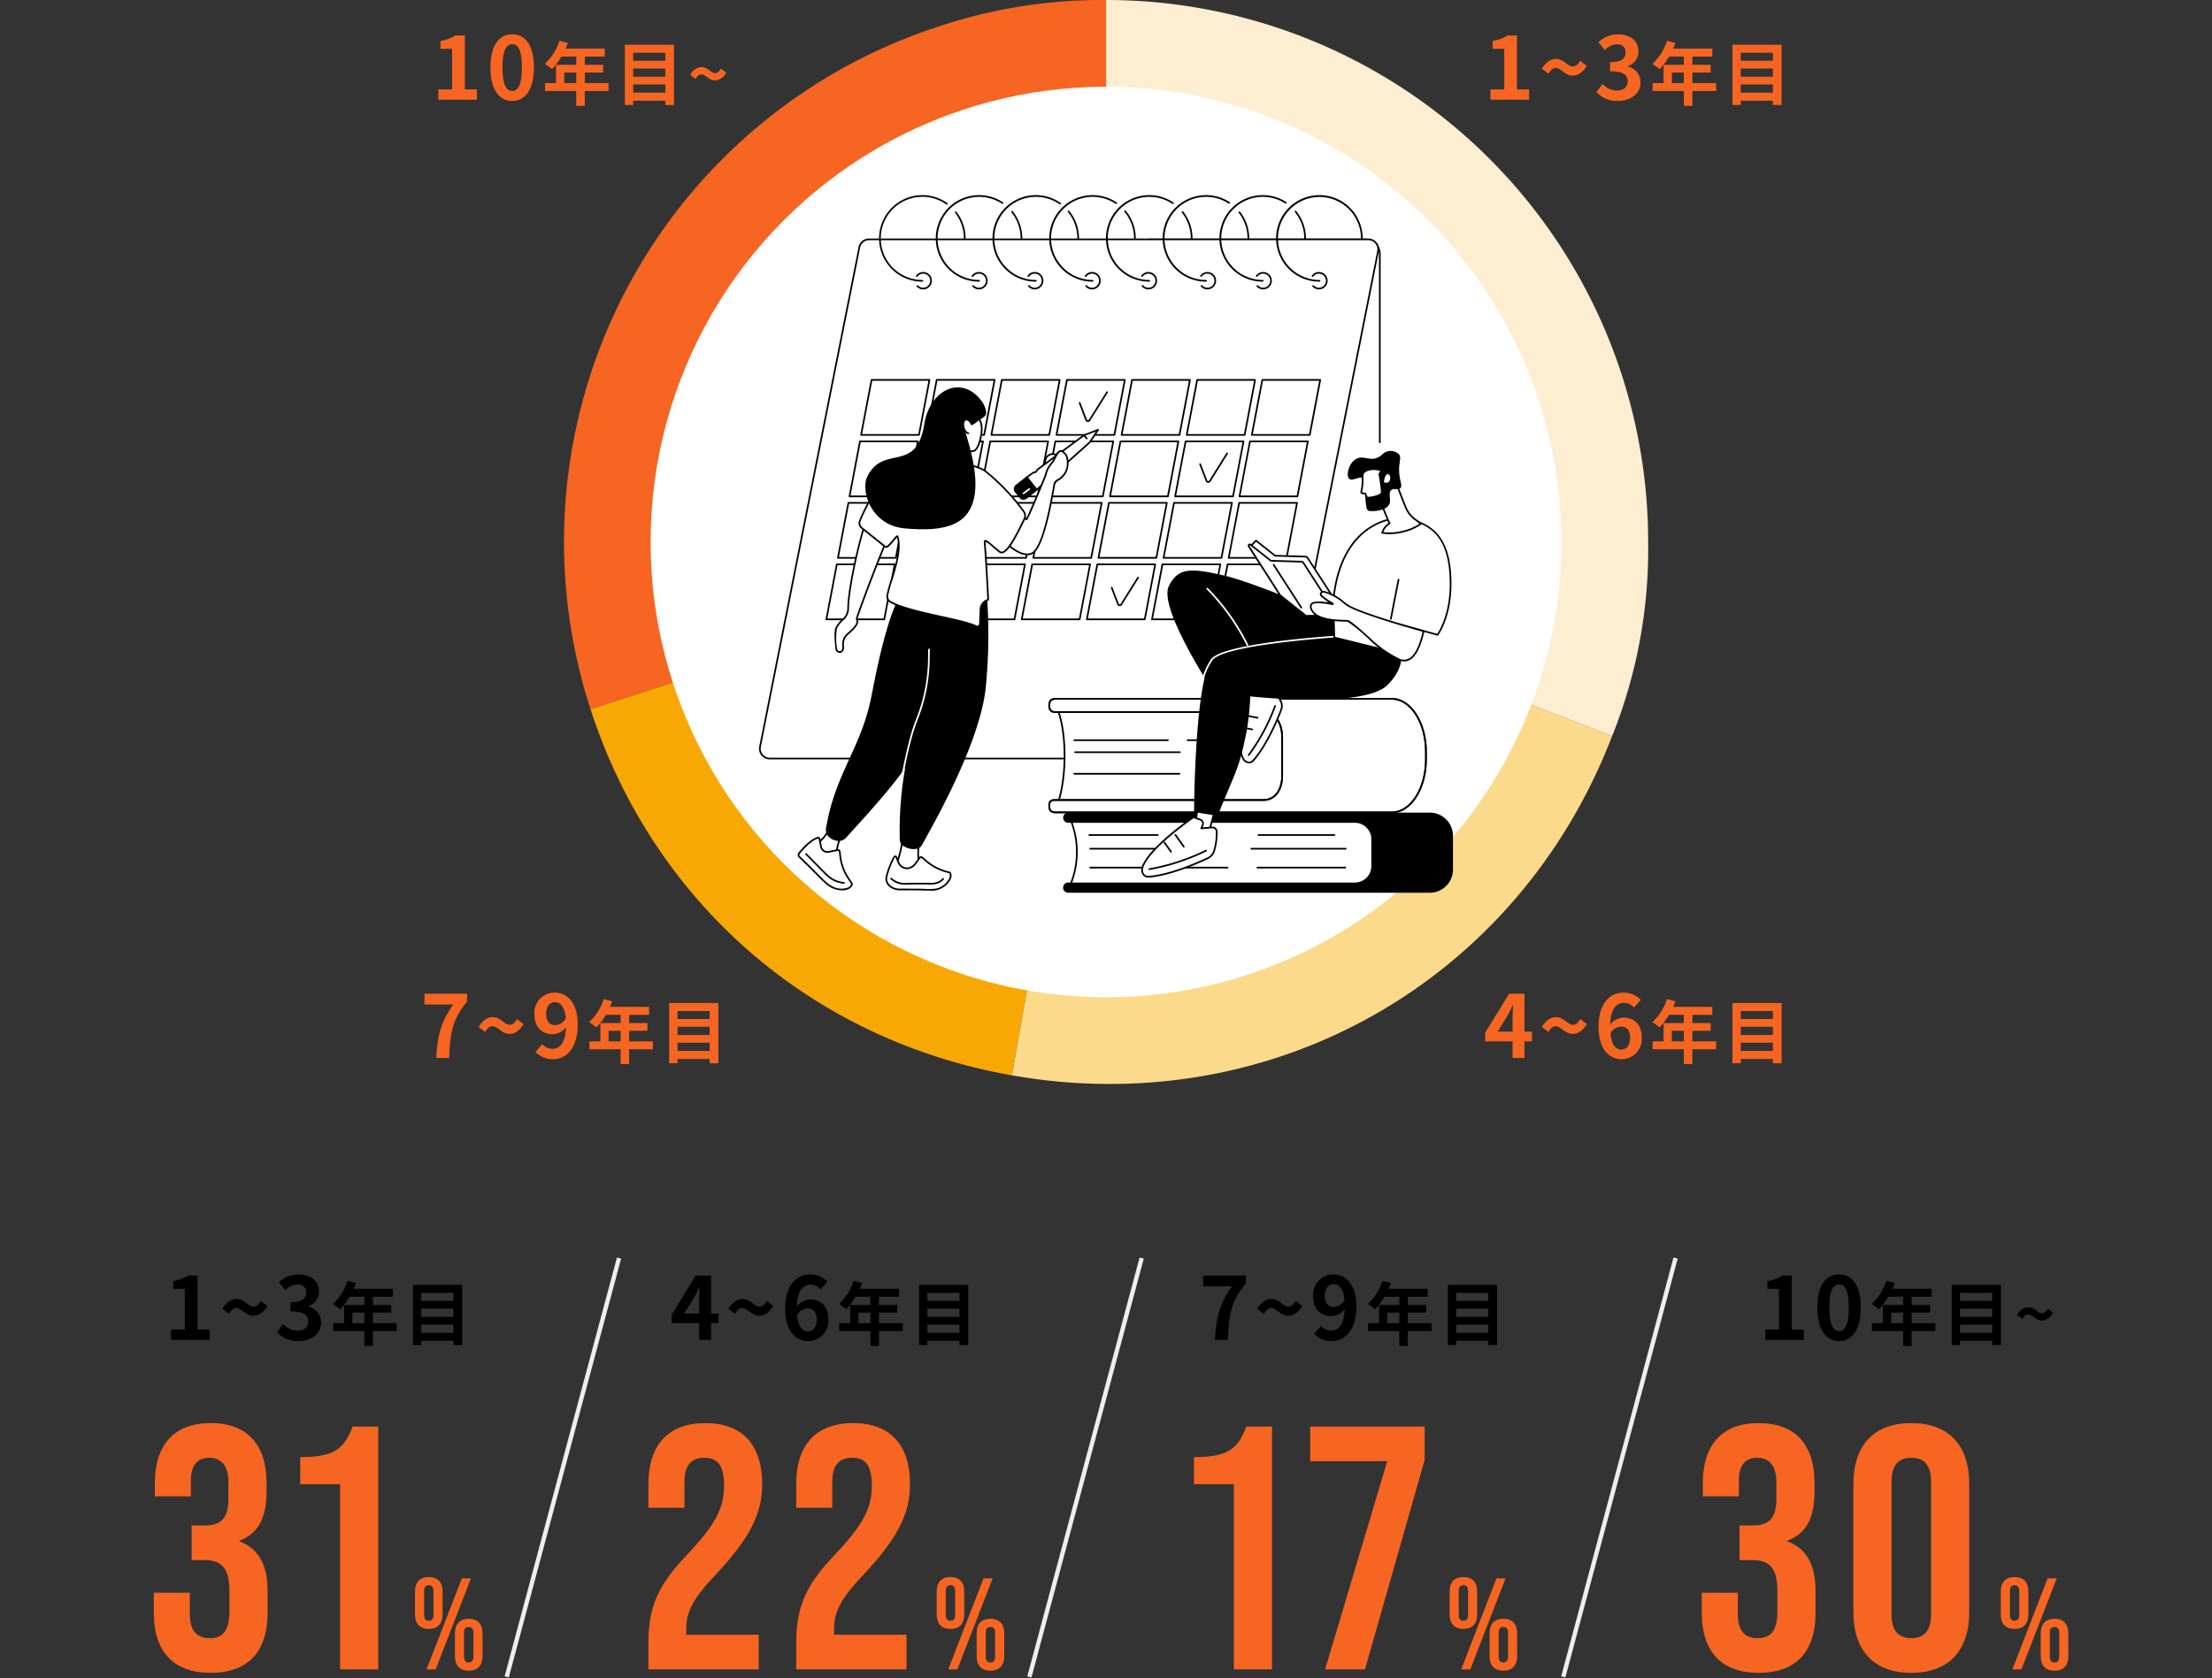 <svg xmlns="http://www.w3.org/2000/svg" xmlns:xlink="http://www.w3.org/1999/xlink" width="510" height="387" viewBox="0 0 510 387">
  <rect x="0" y="0" width="510" height="387" fill="#333333" stroke="none"/>
  <defs>
    <clipPath id="clip-path">
      <rect width="250" height="250" fill="#fdeed2"/>
    </clipPath>
    <clipPath id="clip-path-2">
      <rect width="160" height="160.889" fill="none"/>
    </clipPath>
  </defs>
  <g transform="translate(-705 -6915)">
    <path d="M-33.93,0h8.9V-2.38h-2.78V-14.82h-2.18a9.233,9.233,0,0,1-3.44,1.26v1.82h2.68v9.36h-3.18Zm18.98-5.56c1.08,0,2.22-.62,3.24-2.24l-1.54-1.18c-.48.88-1.02,1.32-1.66,1.32-1.24,0-2.08-1.76-3.92-1.76-1.1,0-2.22.62-3.26,2.26L-20.55-6c.48-.88,1.04-1.32,1.66-1.32C-17.63-7.32-16.79-5.56-14.95-5.56ZM-4.53.28C-1.71.28.67-1.3.67-4.02A3.7,3.7,0,0,0-2.27-7.66v-.1A3.513,3.513,0,0,0,.19-11.14c0-2.52-1.94-3.94-4.8-3.94a6.566,6.566,0,0,0-4.44,1.82l1.5,1.8a4.023,4.023,0,0,1,2.8-1.3,1.745,1.745,0,0,1,1.98,1.84c0,1.32-.88,2.26-3.6,2.26v2.1c3.22,0,4.08.92,4.08,2.36,0,1.34-1.02,2.08-2.52,2.08a4.7,4.7,0,0,1-3.3-1.52L-9.49-1.78A6.291,6.291,0,0,0-4.53.28ZM7.89-3.84V-6.272h2.768V-3.84Zm10.208,0H12.626V-6.272H16.85V-8.048H12.626v-1.9h4.592v-1.84H8.178A10.215,10.215,0,0,0,8.706-13.1L6.77-13.6A12.339,12.339,0,0,1,3.41-8.272,14.725,14.725,0,0,1,5.058-7.04,14.379,14.379,0,0,0,7.234-9.952h3.424v1.9H5.986V-3.84H3.458v1.824h7.2V1.408h1.968V-2.016H18.1Zm5.68,2.208V-3.52h7.408v1.888ZM31.186-7.2v1.888H23.778V-7.2Zm0-3.632v1.84H23.778v-1.84Zm-9.328-1.856v13.9h1.92V.224h7.408v.992H33.2v-13.9Z" transform="translate(778.363 7224)"/>
    <path d="M-32.29-6.08l2.3-3.68c.42-.8.82-1.62,1.18-2.42h.08c-.04.88-.1,2.22-.1,3.08v3.02ZM-28.83,0h2.74V-3.84h1.74V-6.08h-1.74v-8.74h-3.54l-5.52,8.98v2h6.32Zm13.88-5.56c1.08,0,2.22-.62,3.24-2.24l-1.54-1.18c-.48.88-1.02,1.32-1.66,1.32-1.24,0-2.08-1.76-3.92-1.76-1.1,0-2.22.62-3.26,2.26L-20.55-6c.48-.88,1.04-1.32,1.66-1.32C-17.63-7.32-16.79-5.56-14.95-5.56Zm11.1-1.68c1.28,0,2.12.82,2.12,2.56,0,1.82-.92,2.74-2.02,2.74-1.24,0-2.24-1.04-2.52-3.74A2.893,2.893,0,0,1-3.85-7.24ZM-3.69.28A4.652,4.652,0,0,0,.95-4.68c0-3.16-1.76-4.64-4.24-4.64a4.261,4.261,0,0,0-3.04,1.6c.12-3.72,1.52-5,3.22-5A3.213,3.213,0,0,1-.83-11.64L.73-13.4a5.448,5.448,0,0,0-4.02-1.68c-2.98,0-5.72,2.36-5.72,7.88C-9.01-1.98-6.51.28-3.69.28ZM7.89-3.84V-6.272h2.768V-3.84Zm10.208,0H12.626V-6.272H16.85V-8.048H12.626v-1.9h4.592v-1.84H8.178A10.215,10.215,0,0,0,8.706-13.1L6.77-13.6A12.339,12.339,0,0,1,3.41-8.272,14.725,14.725,0,0,1,5.058-7.04,14.379,14.379,0,0,0,7.234-9.952h3.424v1.9H5.986V-3.84H3.458v1.824h7.2V1.408h1.968V-2.016H18.1Zm5.68,2.208V-3.52h7.408v1.888ZM31.186-7.2v1.888H23.778V-7.2Zm0-3.632v1.84H23.778v-1.84Zm-9.328-1.856v13.9h1.92V.224h7.408v.992H33.2v-13.9Z" transform="translate(895.035 7224)"/>
    <path d="M-31.85,0h2.98c.24-5.8.7-8.82,4.14-13.02v-1.8h-9.84v2.48h6.66C-30.73-8.42-31.59-5.14-31.85,0Zm16.9-5.56c1.08,0,2.22-.62,3.24-2.24l-1.54-1.18c-.48.88-1.02,1.32-1.66,1.32-1.24,0-2.08-1.76-3.92-1.76-1.1,0-2.22.62-3.26,2.26L-20.55-6c.48-.88,1.04-1.32,1.66-1.32C-17.63-7.32-16.79-5.56-14.95-5.56Zm8.44-4.58c0-1.82.9-2.72,2-2.72,1.26,0,2.28,1,2.54,3.68a2.907,2.907,0,0,1-2.44,1.6C-5.69-7.58-6.51-8.4-6.51-10.14ZM-4.91.28C-1.97.28.77-2.14.77-7.74c0-5.14-2.52-7.34-5.32-7.34a4.639,4.639,0,0,0-4.66,4.94c0,3.14,1.78,4.66,4.24,4.66a4.157,4.157,0,0,0,3.04-1.6c-.14,3.7-1.5,4.96-3.16,4.96A3.284,3.284,0,0,1-7.41-3.18L-8.97-1.4A5.551,5.551,0,0,0-4.91.28ZM7.89-3.84V-6.272h2.768V-3.84Zm10.208,0H12.626V-6.272H16.85V-8.048H12.626v-1.9h4.592v-1.84H8.178A10.215,10.215,0,0,0,8.706-13.1L6.77-13.6A12.339,12.339,0,0,1,3.41-8.272,14.725,14.725,0,0,1,5.058-7.04,14.379,14.379,0,0,0,7.234-9.952h3.424v1.9H5.986V-3.84H3.458v1.824h7.2V1.408h1.968V-2.016H18.1Zm5.68,2.208V-3.52h7.408v1.888ZM31.186-7.2v1.888H23.778V-7.2Zm0-3.632v1.84H23.778v-1.84Zm-9.328-1.856v13.9h1.92V.224h7.408v.992H33.2v-13.9Z" transform="translate(1016.965 7224)"/>
    <path d="M-32.652,0h8.9V-2.38h-2.78V-14.82h-2.18a9.233,9.233,0,0,1-3.44,1.26v1.82h2.68v9.36h-3.18Zm17.04.28c3.02,0,5-2.64,5-7.74s-1.98-7.62-5-7.62-5.02,2.5-5.02,7.62C-20.632-2.36-18.632.28-15.612.28Zm0-2.3c-1.28,0-2.24-1.28-2.24-5.44,0-4.14.96-5.34,2.24-5.34s2.22,1.2,2.22,5.34C-13.392-3.3-14.332-2.02-15.612-2.02Zm12-1.82V-6.272H-.844V-3.84ZM6.6-3.84H1.124V-6.272H5.348V-8.048H1.124v-1.9H5.716v-1.84h-9.04A10.215,10.215,0,0,0-2.8-13.1l-1.936-.5a12.339,12.339,0,0,1-3.36,5.328A14.725,14.725,0,0,1-6.444-7.04,14.379,14.379,0,0,0-4.268-9.952H-.844v1.9H-5.516V-3.84H-8.044v1.824h7.2V1.408H1.124V-2.016H6.6Zm5.68,2.208V-3.52h7.408v1.888ZM19.684-7.2v1.888H12.276V-7.2Zm0-3.632v1.84H12.276v-1.84Zm-9.328-1.856v13.9h1.92V.224h7.408v.992H21.7v-13.9ZM31.14-4.448A3.16,3.16,0,0,0,33.732-6.24L32.5-7.184c-.384.7-.816,1.056-1.328,1.056-.992,0-1.664-1.408-3.136-1.408a3.17,3.17,0,0,0-2.608,1.808L26.66-4.8c.384-.7.832-1.056,1.328-1.056C29-5.856,29.668-4.448,31.14-4.448Z" transform="translate(1144.637 7224)"/>
    <path d="M1.64,0h8.9V-2.38H7.76V-14.82H5.58a9.233,9.233,0,0,1-3.44,1.26v1.82H4.82v9.36H1.64ZM20.62-5.56c1.08,0,2.22-.62,3.24-2.24L22.32-8.98c-.48.88-1.02,1.32-1.66,1.32-1.24,0-2.08-1.76-3.92-1.76-1.1,0-2.22.62-3.26,2.26L15.02-6c.48-.88,1.04-1.32,1.66-1.32C17.94-7.32,18.78-5.56,20.62-5.56ZM31.04.28c2.82,0,5.2-1.58,5.2-4.3A3.7,3.7,0,0,0,33.3-7.66v-.1a3.513,3.513,0,0,0,2.46-3.38c0-2.52-1.94-3.94-4.8-3.94a6.566,6.566,0,0,0-4.44,1.82l1.5,1.8a4.023,4.023,0,0,1,2.8-1.3,1.745,1.745,0,0,1,1.98,1.84c0,1.32-.88,2.26-3.6,2.26v2.1c3.22,0,4.08.92,4.08,2.36,0,1.34-1.02,2.08-2.52,2.08a4.7,4.7,0,0,1-3.3-1.52L26.08-1.78A6.291,6.291,0,0,0,31.04.28ZM43.46-3.84V-6.272h2.768V-3.84Zm10.208,0H48.2V-6.272H52.42V-8.048H48.2v-1.9h4.592v-1.84h-9.04a10.215,10.215,0,0,0,.528-1.312l-1.936-.5a12.339,12.339,0,0,1-3.36,5.328A14.725,14.725,0,0,1,40.628-7.04,14.379,14.379,0,0,0,42.8-9.952h3.424v1.9H41.556V-3.84H39.028v1.824h7.2V1.408H48.2V-2.016h5.472Zm5.68,2.208V-3.52h7.408v1.888ZM66.756-7.2v1.888H59.348V-7.2Zm0-3.632v1.84H59.348v-1.84Zm-9.328-1.856v13.9h1.92V.224h7.408v.992h2.016v-13.9Z" transform="translate(1047 6938)" fill="#f66521"/>
    <path d="M3.28-6.08l2.3-3.68c.42-.8.82-1.62,1.18-2.42h.08c-.04.88-.1,2.22-.1,3.08v3.02ZM6.74,0H9.48V-3.84h1.74V-6.08H9.48v-8.74H5.94L.42-5.84v2H6.74ZM20.62-5.56c1.08,0,2.22-.62,3.24-2.24L22.32-8.98c-.48.88-1.02,1.32-1.66,1.32-1.24,0-2.08-1.76-3.92-1.76-1.1,0-2.22.62-3.26,2.26L15.02-6c.48-.88,1.04-1.32,1.66-1.32C17.94-7.32,18.78-5.56,20.62-5.56Zm11.1-1.68c1.28,0,2.12.82,2.12,2.56,0,1.82-.92,2.74-2.02,2.74-1.24,0-2.24-1.04-2.52-3.74A2.893,2.893,0,0,1,31.72-7.24ZM31.88.28a4.652,4.652,0,0,0,4.64-4.96c0-3.16-1.76-4.64-4.24-4.64a4.261,4.261,0,0,0-3.04,1.6c.12-3.72,1.52-5,3.22-5a3.213,3.213,0,0,1,2.28,1.08L36.3-13.4a5.448,5.448,0,0,0-4.02-1.68c-2.98,0-5.72,2.36-5.72,7.88C26.56-1.98,29.06.28,31.88.28ZM43.46-3.84V-6.272h2.768V-3.84Zm10.208,0H48.2V-6.272H52.42V-8.048H48.2v-1.9h4.592v-1.84h-9.04a10.215,10.215,0,0,0,.528-1.312l-1.936-.5a12.339,12.339,0,0,1-3.36,5.328A14.725,14.725,0,0,1,40.628-7.04,14.379,14.379,0,0,0,42.8-9.952h3.424v1.9H41.556V-3.84H39.028v1.824h7.2V1.408H48.2V-2.016h5.472Zm5.68,2.208V-3.52h7.408v1.888ZM66.756-7.2v1.888H59.348V-7.2Zm0-3.632v1.84H59.348v-1.84Zm-9.328-1.856v13.9h1.92V.224h7.408v.992h2.016v-13.9Z" transform="translate(1047 7159)" fill="#f66521"/>
    <path d="M-67.42,0h2.98c.24-5.8.7-8.82,4.14-13.02v-1.8h-9.84v2.48h6.66C-66.3-8.42-67.16-5.14-67.42,0Zm16.9-5.56c1.08,0,2.22-.62,3.24-2.24l-1.54-1.18c-.48.88-1.02,1.32-1.66,1.32-1.24,0-2.08-1.76-3.92-1.76-1.1,0-2.22.62-3.26,2.26L-56.12-6c.48-.88,1.04-1.32,1.66-1.32C-53.2-7.32-52.36-5.56-50.52-5.56Zm8.44-4.58c0-1.82.9-2.72,2-2.72,1.26,0,2.28,1,2.54,3.68a2.907,2.907,0,0,1-2.44,1.6C-41.26-7.58-42.08-8.4-42.08-10.14ZM-40.48.28c2.94,0,5.68-2.42,5.68-8.02,0-5.14-2.52-7.34-5.32-7.34a4.639,4.639,0,0,0-4.66,4.94c0,3.14,1.78,4.66,4.24,4.66a4.157,4.157,0,0,0,3.04-1.6c-.14,3.7-1.5,4.96-3.16,4.96a3.284,3.284,0,0,1-2.32-1.06L-44.54-1.4A5.551,5.551,0,0,0-40.48.28Zm12.8-4.12V-6.272h2.768V-3.84Zm10.208,0h-5.472V-6.272h4.224V-8.048h-4.224v-1.9h4.592v-1.84h-9.04a10.215,10.215,0,0,0,.528-1.312l-1.936-.5a12.339,12.339,0,0,1-3.36,5.328A14.725,14.725,0,0,1-30.512-7.04a14.379,14.379,0,0,0,2.176-2.912h3.424v1.9h-4.672V-3.84h-2.528v1.824h7.2V1.408h1.968V-2.016h5.472Zm5.68,2.208V-3.52h7.408v1.888ZM-4.384-7.2v1.888h-7.408V-7.2Zm0-3.632v1.84h-7.408v-1.84Zm-9.328-1.856v13.9h1.92V.224h7.408v.992h2.016v-13.9Z" transform="translate(873 7159)" fill="#f66521"/>
    <path d="M-66.944,0h8.9V-2.38h-2.78V-14.82H-63a9.233,9.233,0,0,1-3.44,1.26v1.82h2.68v9.36h-3.18ZM-49.9.28c3.02,0,5-2.64,5-7.74s-1.98-7.62-5-7.62-5.02,2.5-5.02,7.62C-54.924-2.36-52.924.28-49.9.28Zm0-2.3c-1.28,0-2.24-1.28-2.24-5.44,0-4.14.96-5.34,2.24-5.34s2.22,1.2,2.22,5.34C-47.684-3.3-48.624-2.02-49.9-2.02Zm12-1.82V-6.272h2.768V-3.84Zm10.208,0h-5.472V-6.272h4.224V-8.048h-4.224v-1.9h4.592v-1.84h-9.04a10.215,10.215,0,0,0,.528-1.312l-1.936-.5a12.339,12.339,0,0,1-3.36,5.328A14.726,14.726,0,0,1-40.736-7.04,14.379,14.379,0,0,0-38.56-9.952h3.424v1.9h-4.672V-3.84h-2.528v1.824h7.2V1.408h1.968V-2.016H-27.7Zm5.68,2.208V-3.52h7.408v1.888ZM-14.608-7.2v1.888h-7.408V-7.2Zm0-3.632v1.84h-7.408v-1.84Zm-9.328-1.856v13.9h1.92V.224h7.408v.992h2.016v-13.9Zm20.784,8.24A3.16,3.16,0,0,0-.56-6.24l-1.232-.944c-.384.7-.816,1.056-1.328,1.056-.992,0-1.664-1.408-3.136-1.408A3.17,3.17,0,0,0-8.864-5.728l1.232.928c.384-.7.832-1.056,1.328-1.056C-5.3-5.856-4.624-4.448-3.152-4.448Z" transform="translate(873 6938)" fill="#f66521"/>
    <path d="M-40.375,0h25.44V-8h-16.72V-9.2c0-3.92,1.36-6.88,6.64-12.48,8.16-8.64,10.88-14.4,10.88-21.04,0-8.96-4.48-14.08-13.12-14.08s-13.12,5.12-13.12,14.08v5.44h8.32v-6c0-4,1.76-5.52,4.56-5.52s4.56,1.36,4.56,6.4c0,5.2-1.92,8.96-8.64,16.08-6.56,6.88-8.8,11.92-8.8,20.24ZM-6.3,0h25.44V-8H2.425V-9.2c0-3.92,1.36-6.88,6.64-12.48,8.16-8.64,10.88-14.4,10.88-21.04,0-8.96-4.48-14.08-13.12-14.08S-6.3-51.68-6.3-42.72v5.44h8.32v-6c0-4,1.76-5.52,4.56-5.52s4.56,1.36,4.56,6.4c0,5.2-1.92,8.96-8.64,16.08C-4.055-19.44-6.3-14.4-6.3-6.08Zm35.57-9.33c2.07,0,3.18-1.2,3.18-3.36v-5.25c0-2.16-1.11-3.36-3.18-3.36s-3.18,1.2-3.18,3.36v5.25C26.095-10.53,27.2-9.33,29.275-9.33ZM28.765,0h2.1L39-21H36.9Zm.51-11.22c-.69,0-1.08-.39-1.08-1.32v-5.55c0-.93.39-1.32,1.08-1.32.66,0,1.08.39,1.08,1.32v5.55C30.355-11.61,29.935-11.22,29.275-11.22ZM38.485.3c2.07,0,3.18-1.2,3.18-3.36V-8.31c0-2.16-1.11-3.36-3.18-3.36s-3.18,1.2-3.18,3.36v5.25C35.305-.9,36.415.3,38.485.3Zm0-1.89c-.69,0-1.08-.39-1.08-1.32V-8.46c0-.93.39-1.32,1.08-1.32.66,0,1.08.39,1.08,1.32v5.55C39.565-1.98,39.145-1.59,38.485-1.59Z" transform="translate(894.87 7300)" fill="#f66521"/>
    <path d="M-27.655,0h8.8V-56h-5.92c-2,5.44-4.64,7.04-12.08,7.04v6.24h9.2Zm21.04,0h9.2l13.76-48.32V-56h-26.4v8H7.705Zm31.89-9.33c2.07,0,3.18-1.2,3.18-3.36v-5.25c0-2.16-1.11-3.36-3.18-3.36s-3.18,1.2-3.18,3.36v5.25C22.095-10.53,23.2-9.33,25.275-9.33ZM24.765,0h2.1L35-21H32.9Zm.51-11.22c-.69,0-1.08-.39-1.08-1.32v-5.55c0-.93.39-1.32,1.08-1.32.66,0,1.08.39,1.08,1.32v5.55C26.355-11.61,25.935-11.22,25.275-11.22ZM34.485.3c2.07,0,3.18-1.2,3.18-3.36V-8.31c0-2.16-1.11-3.36-3.18-3.36s-3.18,1.2-3.18,3.36v5.25C31.305-.9,32.415.3,34.485.3Zm0-1.89c-.69,0-1.08-.39-1.08-1.32V-8.46c0-.93.39-1.32,1.08-1.32.66,0,1.08.39,1.08,1.32v5.55C35.565-1.98,35.145-1.59,34.485-1.59Z" transform="translate(1017.13 7300)" fill="#f66521"/>
    <path d="M-24.295.8c8.64,0,13.12-4.88,13.12-13.84V-18c0-5.68-1.76-9.76-6.48-11.52v-.16c4.32-1.6,6.24-5.28,6.24-11.28v-2c0-8.96-4.48-13.84-12.88-13.84s-12.88,4.96-12.88,13.92v2.96h8.32V-43.6c0-3.68,1.68-5.2,4.24-5.2s4.4,1.6,4.4,5.6v4.08c0,4.48-2,5.92-5.28,5.92h-3.2v8h2.96c4,0,5.76,1.92,5.76,7.12v4.56c0,4.96-1.76,6.32-4.56,6.32s-4.56-1.52-4.56-5.52v-4.96h-8.32v4.56C-37.415-4.16-32.935.8-24.295.8ZM5.545,0h8.8V-56H8.425c-2,5.44-4.64,7.04-12.08,7.04v6.24h9.2Zm20.45-9.33c2.07,0,3.18-1.2,3.18-3.36v-5.25c0-2.16-1.11-3.36-3.18-3.36s-3.18,1.2-3.18,3.36v5.25C22.815-10.53,23.925-9.33,25.995-9.33ZM25.485,0h2.1l8.13-21h-2.1Zm.51-11.22c-.69,0-1.08-.39-1.08-1.32v-5.55c0-.93.39-1.32,1.08-1.32.66,0,1.08.39,1.08,1.32v5.55C27.075-11.61,26.655-11.22,25.995-11.22ZM35.2.3c2.07,0,3.18-1.2,3.18-3.36V-8.31c0-2.16-1.11-3.36-3.18-3.36s-3.18,1.2-3.18,3.36v5.25C32.025-.9,33.135.3,35.2.3Zm0-1.89c-.69,0-1.08-.39-1.08-1.32V-8.46c0-.93.39-1.32,1.08-1.32.66,0,1.08.39,1.08,1.32v5.55C36.285-1.98,35.865-1.59,35.2-1.59Z" transform="translate(777.87 7300)" fill="#f66521"/>
    <rect width="1" height="100" transform="matrix(0.966, 0.259, -0.259, 0.966, 1090.847, 7205)" fill="#eee"/>
    <rect width="1" height="100" transform="matrix(0.966, 0.259, -0.259, 0.966, 967.752, 7205)" fill="#eee"/>
    <rect width="1" height="100" transform="matrix(0.966, 0.259, -0.259, 0.966, 847.245, 7205)" fill="#eee"/>
    <g transform="translate(835 6915)">
      <g clip-path="url(#clip-path)">
        <path d="M125.017,124.954,6.151,163.567A124.947,124.947,0,0,1,86.394,6.116,118.838,118.838,0,0,1,125.017,0Z" transform="translate(0 0)" fill="#f66521"/>
        <path d="M123.129,86.625l-21.7,123.056C55.2,201.532,18.768,169.868,4.263,125.238Z" transform="translate(1.888 38.329)" fill="#f8a805"/>
        <path d="M93.309,86.625,209.99,131.4c-21.768,56.695-78.564,88.821-138.384,78.276Z" transform="translate(31.708 38.329)" fill="#fcda8c"/>
        <path d="M86.648,124.954V0A124.968,124.968,0,0,1,211.631,124.954a115.638,115.638,0,0,1-8.3,44.78Z" transform="translate(38.369)" fill="#fdeed2"/>
      </g>
    </g>
    <circle cx="105" cy="105" r="105" transform="translate(855 6935)" fill="#fff"/>
    <g transform="translate(880 6960)">
      <g clip-path="url(#clip-path-2)">
        <path d="M1055.312,229.421h19.7a2.959,2.959,0,0,0,2.956-2.962V119.7a3.3,3.3,0,0,0-3.294-3.3h-49.928Z" transform="translate(-934.842 -106.163)" fill="#fff"/>
        <path d="M1077.973,201.72V119.7a3.3,3.3,0,0,0-3.294-3.3H1024.75Z" transform="translate(-934.843 -106.162)" fill="#fff"/>
        <path d="M1075.953,161.344a.194.194,0,0,1-.193-.194V117.679a3.107,3.107,0,0,0-3.1-3.106h-49.93a.194.194,0,0,1,0-.389h49.93a3.5,3.5,0,0,1,3.487,3.5V161.15a.2.2,0,0,1-.2.194" transform="translate(-932.825 -104.145)"/>
        <path d="M1373.093,1389.913h19.7a2.954,2.954,0,0,0,2.349-1.163Z" transform="translate(-1252.622 -1266.655)" fill="#fff"/>
        <path d="M1390.781,1388.092h-19.7a.194.194,0,1,1,0-.387h19.7a2.741,2.741,0,0,0,2.194-1.088.194.194,0,1,1,.307.236,3.124,3.124,0,0,1-2.5,1.24" transform="translate(-1250.606 -1264.639)"/>
        <path d="M121.844,233.945a2.277,2.277,0,0,1-2.232,1.838H4.483a2.279,2.279,0,0,1-2.232-2.723L25.142,117.885a2.277,2.277,0,0,1,2.232-1.838H142.5a2.279,2.279,0,0,1,2.232,2.723Z" transform="translate(-2.013 -105.844)" fill="#fff"/>
        <path d="M117.6,233.961H2.47a2.473,2.473,0,0,1-2.422-2.955L22.938,115.83a2.476,2.476,0,0,1,2.422-1.994H140.49a2.473,2.473,0,0,1,2.422,2.955L120.021,231.967a2.477,2.477,0,0,1-2.422,1.994M25.361,114.225a2.088,2.088,0,0,0-2.042,1.681L.428,231.082a2.085,2.085,0,0,0,2.042,2.49H117.6a2.087,2.087,0,0,0,2.042-1.681h0l22.891-115.176a2.085,2.085,0,0,0-2.042-2.49Z" transform="translate(0 -103.828)"/>
        <path d="M218.747,818.118H205.4a.192.192,0,0,1-.149-.07.194.194,0,0,1-.041-.161l2.41-12.683a.194.194,0,0,1,.191-.159h13.347a.194.194,0,0,1,.19.231l-2.41,12.684a.193.193,0,0,1-.19.157m-13.113-.388h12.952l2.336-12.295H207.97Z" transform="translate(-187.202 -734.268)"/>
        <path d="M378.561,819.941l2.41-12.684h13.347l-2.41,12.684Z" transform="translate(-345.348 -736.285)" fill="#fff"/>
        <path d="M561.036,818.118H547.689a.192.192,0,0,1-.15-.07.2.2,0,0,1-.041-.161l2.41-12.683a.194.194,0,0,1,.19-.159h13.348a.194.194,0,0,1,.191.231l-2.41,12.684a.194.194,0,0,1-.191.157m-13.113-.388h12.952l2.336-12.295H550.26Z" transform="translate(-499.459 -734.268)"/>
        <path d="M732.18,818.118H718.833a.193.193,0,0,1-.15-.07.2.2,0,0,1-.041-.161l2.41-12.683a.2.2,0,0,1,.191-.159h13.347a.194.194,0,0,1,.191.231l-2.41,12.684a.194.194,0,0,1-.191.157m-13.113-.388H732.02l2.335-12.295H721.4Z" transform="translate(-655.588 -734.268)"/>
        <path d="M903.324,818.118H889.976a.193.193,0,0,1-.19-.231L892.2,805.2a.194.194,0,0,1,.19-.159h13.348a.195.195,0,0,1,.19.231l-2.41,12.684a.193.193,0,0,1-.19.157m-13.113-.388h12.953l2.336-12.295H892.548Z" transform="translate(-811.716 -734.268)"/>
        <path d="M1074.468,818.118H1061.12a.188.188,0,0,1-.147-.07.2.2,0,0,1-.043-.161l2.41-12.683a.2.2,0,0,1,.19-.159h13.349a.2.2,0,0,1,.15.07.2.2,0,0,1,.04.16l-2.41,12.684a.2.2,0,0,1-.191.157m-13.112-.388h12.952l2.337-12.295h-12.953Z" transform="translate(-967.846 -734.268)"/>
        <path d="M1245.611,818.118h-13.346a.193.193,0,0,1-.19-.231l2.41-12.683a.194.194,0,0,1,.19-.159h13.346a.2.2,0,0,1,.151.07.193.193,0,0,1,.04.16l-2.409,12.684a.2.2,0,0,1-.193.157m-13.112-.388h12.953l2.335-12.295h-12.952Z" transform="translate(-1123.974 -734.268)"/>
        <path d="M188.322,979.373H174.975a.194.194,0,0,1-.15-.069.2.2,0,0,1-.041-.162l2.41-12.682a.194.194,0,0,1,.191-.159h13.347a.194.194,0,0,1,.19.231l-2.41,12.685a.193.193,0,0,1-.191.157m-13.113-.388h12.952l2.336-12.295H177.546Z" transform="translate(-159.446 -881.346)"/>
        <path d="M348.135,981.2l2.41-12.684h13.347l-2.41,12.684Z" transform="translate(-317.591 -883.364)" fill="#fff"/>
        <path d="M530.61,979.373H517.263a.194.194,0,0,1-.15-.069.2.2,0,0,1-.041-.162l2.41-12.682a.194.194,0,0,1,.19-.159H533.02a.193.193,0,0,1,.19.231L530.8,979.217a.194.194,0,0,1-.191.157m-13.113-.388h12.952l2.337-12.295H519.834Z" transform="translate(-471.704 -881.346)"/>
        <path d="M701.755,979.373H688.407a.192.192,0,0,1-.19-.231l2.41-12.682a.2.2,0,0,1,.191-.159h13.347a.2.2,0,0,1,.15.07.2.2,0,0,1,.041.16l-2.41,12.685a.193.193,0,0,1-.19.157m-13.113-.388h12.952l2.337-12.295H690.977Z" transform="translate(-627.832 -881.346)"/>
        <path d="M872.9,979.373H859.551a.194.194,0,0,1-.15-.069.2.2,0,0,1-.04-.162l2.409-12.682a.2.2,0,0,1,.191-.159h13.346a.193.193,0,0,1,.19.231l-2.409,12.685a.194.194,0,0,1-.19.157m-13.113-.388h12.952l2.336-12.295H862.122Z" transform="translate(-783.961 -881.346)"/>
        <path d="M1044.042,979.373h-13.348a.192.192,0,0,1-.148-.069.2.2,0,0,1-.042-.162l2.41-12.682a.194.194,0,0,1,.19-.159h13.348a.193.193,0,0,1,.148.07.2.2,0,0,1,.042.16l-2.41,12.685a.193.193,0,0,1-.19.157m-13.113-.388h12.952l2.337-12.295h-12.952Z" transform="translate(-940.089 -881.346)"/>
        <path d="M1215.184,979.373h-13.346a.194.194,0,0,1-.15-.069.192.192,0,0,1-.04-.162l2.41-12.682a.193.193,0,0,1,.19-.159h13.346a.195.195,0,0,1,.191.231l-2.409,12.685a.2.2,0,0,1-.193.157m-13.112-.388h12.953l2.335-12.295h-12.952Z" transform="translate(-1096.216 -881.346)"/>
        <path d="M279.6,495.606H266.252a.2.2,0,0,1-.149-.07.192.192,0,0,1-.041-.16l2.41-12.684a.193.193,0,0,1,.19-.159h13.347a.194.194,0,0,1,.19.231l-2.41,12.684a.193.193,0,0,1-.19.158m-13.113-.389h12.952l2.336-12.295H268.822Z" transform="translate(-242.715 -440.111)"/>
        <path d="M450.818,495.456H437.471a.194.194,0,0,1-.19-.231l2.409-12.684a.2.2,0,0,1,.191-.158h13.347a.2.2,0,0,1,.15.07.2.2,0,0,1,.041.16l-2.41,12.684a.193.193,0,0,1-.191.158m-13.113-.389h12.952l2.336-12.295H440.042Z" transform="translate(-398.912 -439.974)"/>
        <path d="M621.887,495.606H608.54a.195.195,0,0,1-.191-.23l2.411-12.684a.193.193,0,0,1,.19-.159H624.3a.2.2,0,0,1,.19.231l-2.41,12.684a.2.2,0,0,1-.191.158m-13.113-.389h12.952l2.337-12.295H611.11Z" transform="translate(-554.972 -440.111)"/>
        <path d="M793.031,495.606H779.683a.195.195,0,0,1-.19-.23l2.41-12.684a.194.194,0,0,1,.191-.159h13.347a.195.195,0,0,1,.191.231l-2.411,12.684a.193.193,0,0,1-.19.158m-13.113-.389h12.953l2.336-12.295H782.254Z" transform="translate(-711.1 -440.111)"/>
        <path d="M964.174,495.606H950.828a.194.194,0,0,1-.15-.07.2.2,0,0,1-.042-.16l2.411-12.684a.193.193,0,0,1,.19-.159h13.346a.195.195,0,0,1,.191.231l-2.41,12.684a.2.2,0,0,1-.191.158m-13.112-.389h12.952l2.336-12.295H953.4Z" transform="translate(-867.229 -440.111)"/>
        <path d="M1135.319,495.606h-13.346a.2.2,0,0,1-.15-.07.191.191,0,0,1-.04-.16l2.409-12.684a.2.2,0,0,1,.19-.159h13.348a.2.2,0,0,1,.151.07.2.2,0,0,1,.04.16l-2.41,12.684a.2.2,0,0,1-.191.158m-13.112-.389h12.953l2.335-12.295h-12.952Z" transform="translate(-1023.358 -440.111)"/>
        <path d="M1306.464,495.606h-13.348a.2.2,0,0,1-.15-.07.2.2,0,0,1-.04-.16l2.41-12.684a.2.2,0,0,1,.19-.159h13.346a.192.192,0,0,1,.15.07.2.2,0,0,1,.043.16l-2.41,12.684a.2.2,0,0,1-.191.158m-13.113-.389H1306.3l2.335-12.295h-12.951Z" transform="translate(-1179.488 -440.111)"/>
        <path d="M249.173,656.862H235.826a.192.192,0,0,1-.149-.07.2.2,0,0,1-.041-.161l2.41-12.683a.193.193,0,0,1,.19-.158h13.347a.193.193,0,0,1,.19.23l-2.41,12.684a.194.194,0,0,1-.191.157m-13.113-.388h12.952l2.336-12.295H238.4Z" transform="translate(-214.959 -587.19)"/>
        <path d="M420.317,656.862H406.97a.193.193,0,0,1-.15-.07.2.2,0,0,1-.041-.161l2.41-12.683a.194.194,0,0,1,.191-.158h13.347a.193.193,0,0,1,.19.23l-2.41,12.684a.194.194,0,0,1-.191.157m-13.113-.388h12.952l2.336-12.295H409.541Z" transform="translate(-371.087 -587.19)"/>
        <path d="M591.461,656.862H578.114a.193.193,0,0,1-.19-.231l2.409-12.683a.194.194,0,0,1,.19-.158h13.348a.2.2,0,0,1,.15.07.193.193,0,0,1,.04.161l-2.41,12.684a.194.194,0,0,1-.191.157m-13.113-.388H591.3l2.336-12.295H580.685Z" transform="translate(-527.215 -587.19)"/>
        <path d="M762.605,656.862H749.258a.193.193,0,0,1-.15-.07.2.2,0,0,1-.041-.161l2.409-12.683a.2.2,0,0,1,.191-.158h13.346a.2.2,0,0,1,.15.07.2.2,0,0,1,.042.161L762.8,656.7a.193.193,0,0,1-.19.157m-13.113-.388h12.952l2.336-12.295H751.829Z" transform="translate(-683.344 -587.19)"/>
        <path d="M933.75,656.862H920.4a.191.191,0,0,1-.15-.07.2.2,0,0,1-.042-.161l2.411-12.683a.192.192,0,0,1,.19-.158h13.348a.194.194,0,0,1,.19.23l-2.41,12.684a.2.2,0,0,1-.191.157m-13.112-.388h12.952l2.337-12.295H922.974Z" transform="translate(-839.473 -587.19)"/>
        <path d="M1274.011,656.862h-13.346a.193.193,0,0,1-.19-.231l2.41-12.683a.192.192,0,0,1,.19-.158h13.346a.2.2,0,0,1,.151.07.193.193,0,0,1,.04.161L1274.2,656.7a.193.193,0,0,1-.191.157m-13.112-.388h12.953l2.335-12.295h-12.952Z" transform="translate(-1149.881 -587.19)"/>
        <path d="M1104.892,656.862h-13.346a.193.193,0,0,1-.19-.231l2.409-12.683a.194.194,0,0,1,.19-.158H1107.3a.2.2,0,0,1,.15.07.2.2,0,0,1,.042.161l-2.411,12.684a.194.194,0,0,1-.19.157m-13.112-.388h12.951l2.337-12.295h-12.952Z" transform="translate(-995.602 -587.19)"/>
        <path d="M517.113,49.321a.194.194,0,0,1-.193-.194,9.51,9.51,0,0,0-2.018-5.891.194.194,0,1,1,.306-.239,9.893,9.893,0,0,1,2.1,6.13.2.2,0,0,1-.195.194" transform="translate(-469.689 -39.148)"/>
        <path d="M325.719,19.956a9.978,9.978,0,0,1,0-19.956,9.878,9.878,0,0,1,5.763,1.84.194.194,0,0,1-.225.317A9.49,9.49,0,0,0,325.719.389a9.589,9.589,0,0,0,0,19.179.194.194,0,0,1,0,.389" transform="translate(-288.058)"/>
        <path d="M665.252,48.127a.194.194,0,0,1-.194-.194,9.5,9.5,0,0,0-2.107-6,.194.194,0,1,1,.3-.244,10.016,10.016,0,0,1,2.193,6.247.194.194,0,0,1-.194.194" transform="translate(-604.747 -37.955)"/>
        <path d="M474.8,19.956a9.978,9.978,0,1,1,5.5-18.3.194.194,0,0,1-.214.324A9.583,9.583,0,1,0,474.8,19.567a.194.194,0,0,1,0,.389" transform="translate(-424.063)"/>
        <path d="M813.65,47.282a.193.193,0,0,1-.193-.194A9.618,9.618,0,0,0,811.285,41a.194.194,0,1,1,.3-.247,10.009,10.009,0,0,1,2.26,6.33.194.194,0,0,1-.194.194" transform="translate(-740.065 -37.109)"/>
        <path d="M623.888,19.956a9.978,9.978,0,1,1,5.688-18.169.194.194,0,0,1-.222.319,9.582,9.582,0,1,0-5.466,17.461.194.194,0,0,1,0,.389" transform="translate(-560.067)"/>
        <path d="M962.156,46.583a.194.194,0,0,1-.194-.194,9.615,9.615,0,0,0-2.227-6.149.194.194,0,0,1,.3-.249,10.009,10.009,0,0,1,2.315,6.4.193.193,0,0,1-.193.194" transform="translate(-875.491 -36.411)"/>
        <path d="M772.973,19.956A9.978,9.978,0,1,1,778.54,1.7a.194.194,0,0,1-.216.322,9.582,9.582,0,1,0-5.35,17.541.194.194,0,0,1,0,.389" transform="translate(-696.072)"/>
        <path d="M1112.884,48.6a.194.194,0,0,1-.194-.194,9.5,9.5,0,0,0-2.07-5.958.2.2,0,0,1,.03-.273.193.193,0,0,1,.272.031,9.88,9.88,0,0,1,2.158,6.2.2.2,0,0,1-.2.194" transform="translate(-1013.139 -38.429)"/>
        <path d="M922.058,19.956a9.978,9.978,0,1,1,5.549-18.264.194.194,0,1,1-.216.323,9.583,9.583,0,1,0-5.333,17.553.194.194,0,1,1,0,.389" transform="translate(-832.076)"/>
        <path d="M1262.182,48.87a.194.194,0,0,1-.194-.194,9.494,9.494,0,0,0-2.053-5.933.2.2,0,0,1,.307-.241,9.9,9.9,0,0,1,2.133,6.174.193.193,0,0,1-.193.194" transform="translate(-1149.355 -38.697)"/>
        <path d="M1071.142,19.956a9.978,9.978,0,1,1,5.441-18.336.194.194,0,1,1-.211.325,9.583,9.583,0,1,0-5.23,17.622.194.194,0,0,1,0,.389" transform="translate(-968.081)"/>
        <path d="M1410.221,47.565a.194.194,0,0,1-.194-.194,9.625,9.625,0,0,0-2.15-6.056.194.194,0,1,1,.3-.246,10.017,10.017,0,0,1,2.236,6.3.193.193,0,0,1-.193.194" transform="translate(-1284.317 -37.393)"/>
        <path d="M1220.228,19.956a9.978,9.978,0,1,1,5.422-18.349.194.194,0,1,1-.211.326,9.583,9.583,0,1,0-5.211,17.634.194.194,0,0,1,0,.389" transform="translate(-1104.086)"/>
        <path d="M1369.312,19.956a9.978,9.978,0,1,1,9.958-9.978.195.195,0,0,1-.389,0,9.57,9.57,0,1,0-9.569,9.589.194.194,0,0,1,0,.389" transform="translate(-1240.09)"/>
        <path d="M414.171,205.626a2.009,2.009,0,0,1-1.478-.651.194.194,0,1,1,.286-.263,1.621,1.621,0,1,0-.115-2.051.194.194,0,1,1-.313-.23,2.007,2.007,0,1,1,1.62,3.195" transform="translate(-376.321 -183.882)"/>
        <path d="M560.68,205.626a2.01,2.01,0,0,1-1.478-.651.194.194,0,1,1,.286-.263,1.621,1.621,0,1,0-.115-2.051.194.194,0,0,1-.314-.23,2.007,2.007,0,1,1,1.62,3.195" transform="translate(-509.976 -183.882)"/>
        <path d="M707.19,205.626a2.01,2.01,0,0,1-1.478-.651.2.2,0,0,1,.012-.275.193.193,0,0,1,.273.012,1.621,1.621,0,1,0-.115-2.051.193.193,0,0,1-.271.042.2.2,0,0,1-.042-.272,2.007,2.007,0,1,1,1.62,3.195" transform="translate(-643.632 -183.882)"/>
        <path d="M857.9,205.626a2.01,2.01,0,0,1-1.478-.651.194.194,0,0,1,.286-.263,1.621,1.621,0,1,0-.115-2.051.194.194,0,0,1-.314-.23,2.007,2.007,0,1,1,1.62,3.195" transform="translate(-781.123 -183.882)"/>
        <path d="M1005.959,205.626a2.007,2.007,0,0,1-1.477-.651.194.194,0,1,1,.285-.263,1.621,1.621,0,1,0-.115-2.051.194.194,0,1,1-.312-.23,2.007,2.007,0,1,1,1.618,3.195" transform="translate(-916.189 -183.882)"/>
        <path d="M1161.093,205.626a2.008,2.008,0,0,1-1.478-.651.194.194,0,1,1,.285-.263,1.621,1.621,0,1,0-.115-2.051.194.194,0,1,1-.312-.23,2.007,2.007,0,1,1,1.62,3.195" transform="translate(-1057.712 -183.882)"/>
        <path d="M1307.6,205.626a2.012,2.012,0,0,1-1.478-.651.2.2,0,0,1,.013-.275.193.193,0,0,1,.273.012,1.622,1.622,0,1,0-.113-2.051.194.194,0,1,1-.314-.23,2.007,2.007,0,1,1,1.619,3.195" transform="translate(-1191.369 -183.882)"/>
        <path d="M1454.115,205.626a2.01,2.01,0,0,1-1.478-.651.194.194,0,1,1,.286-.263,1.62,1.62,0,1,0-.116-2.051.194.194,0,1,1-.312-.23,2.007,2.007,0,1,1,1.62,3.195" transform="translate(-1325.024 -183.882)"/>
        <path d="M1159.021,682.423a.72.72,0,0,1-.122-.011.629.629,0,0,1-.486-.428l-1.449-3.783a.2.2,0,0,1,.112-.251.194.194,0,0,1,.251.112l1.451,3.792a.253.253,0,0,0,.194.176.247.247,0,0,0,.232-.078l4-6.4a.191.191,0,0,1,.266-.061.194.194,0,0,1,.063.268l-4.008,6.41a.187.187,0,0,1-.014.02.627.627,0,0,1-.488.233" transform="translate(-1055.444 -616.077)"/>
        <path d="M926.774,1007.754a.755.755,0,0,1-.12-.01.621.621,0,0,1-.478-.42l-1.427-3.73a.194.194,0,1,1,.362-.138l1.43,3.738a.239.239,0,0,0,.4.094l3.887-6.219a.2.2,0,0,1,.268-.061.2.2,0,0,1,.061.269l-3.9,6.229a.118.118,0,0,1-.014.021.612.612,0,0,1-.478.228" transform="translate(-843.603 -912.973)"/>
        <path d="M842.469,521.9a.7.7,0,0,1-.122-.011.638.638,0,0,1-.492-.432l-1.479-3.867a.194.194,0,1,1,.362-.139l1.482,3.875a.259.259,0,0,0,.2.18.25.25,0,0,0,.237-.08l4.049-6.478a.194.194,0,1,1,.328.206l-4.057,6.491a.141.141,0,0,1-.014.02.632.632,0,0,1-.492.236" transform="translate(-766.632 -469.596)"/>
        <path d="M787.345,1356.084c1.747-5.607,1.914-14.754,0-20.461l1.374-1.986,52.129,1.538-1.295,21.327-50.927.265Z" transform="translate(-718.266 -1216.386)" fill="#fff"/>
        <path d="M786.61,1354.943a.182.182,0,0,1-.09-.024l-1.282-.681a.2.2,0,0,1-.094-.231c1.813-5.814,1.813-14.94,0-20.341a.193.193,0,0,1,.024-.172l1.374-1.985a.185.185,0,0,1,.165-.083l52.129,1.536a.191.191,0,0,1,.137.064.2.2,0,0,1,.051.144L837.73,1354.5a.194.194,0,0,1-.193.183l-50.926.265Zm-1.049-.973,1.1.584,50.7-.264,1.272-20.946-51.825-1.528-1.258,1.819c1.787,5.431,1.793,14.48.017,20.334" transform="translate(-716.25 -1214.369)"/>
        <path d="M841.6,1321.392H764.052c-.816,0-1.475.253-1.475,1.523s.659,1.524,1.475,1.524h47.984c2.346,0,4.25,2.188,4.25,5.848v8.779c0,3.66-1.9,5.656-4.25,5.656H764.052c-.816,0-1.475.057-1.475,1.327s.659,1.524,1.475,1.524H841.6c4.329,0,7.838-5.471,7.838-12.218v-1.745c0-6.748-3.509-12.218-7.838-12.218" transform="translate(-695.671 -1205.218)" fill="#fff"/>
        <path d="M839.584,1345.748H762.037c-.717,0-1.67-.177-1.67-1.717,0-1.524.965-1.524,1.67-1.524h47.984c2.426,0,4.057-2.193,4.057-5.459v-8.779c0-3.328-1.668-5.655-4.057-5.655H762.037c-.717,0-1.67-.177-1.67-1.717s.953-1.717,1.67-1.717h77.547c4.428,0,8.031,5.567,8.031,12.411v1.746c0,6.844-3.6,12.411-8.031,12.411m-77.547-2.851c-.818,0-1.282.052-1.282,1.134,0,1.1.513,1.33,1.282,1.33h77.547c4.215,0,7.644-5.394,7.644-12.023v-1.746c0-6.63-3.429-12.023-7.644-12.023H762.037c-.769,0-1.282.226-1.282,1.33s.513,1.328,1.282,1.328h47.984c2.617,0,4.444,2.484,4.444,6.044v8.779c0,4.041-2.232,5.849-4.444,5.849Z" transform="translate(-693.655 -1203.201)"/>
        <path d="M839.584,1345.748H762.037c-.717,0-1.67-.177-1.67-1.717,0-1.524.965-1.524,1.67-1.524h47.984c2.426,0,4.057-2.193,4.057-5.459v-8.779c0-3.328-1.668-5.655-4.057-5.655H793.914a.194.194,0,0,1,0-.389h16.107c2.617,0,4.444,2.484,4.444,6.044v8.779c0,4.041-2.232,5.849-4.444,5.849H762.037c-.818,0-1.282.052-1.282,1.134,0,1.1.513,1.33,1.282,1.33h77.547c4.215,0,7.644-5.394,7.644-12.023v-1.746c0-6.63-3.429-12.023-7.644-12.023H794.3a.194.194,0,1,1,0-.387h45.283c4.428,0,8.031,5.567,8.031,12.411v1.746c0,6.844-3.6,12.411-8.031,12.411" transform="translate(-693.655 -1203.201)"/>
        <path d="M793.913,1322.615H762.036c-.717,0-1.67-.177-1.67-1.717s.953-1.717,1.67-1.717H794.3a.194.194,0,1,1,0,.387H762.036c-.769,0-1.282.226-1.282,1.33s.513,1.328,1.282,1.328h31.878a.194.194,0,1,1,0,.389" transform="translate(-693.654 -1203.201)"/>
        <path d="M1129.36,1428.027h-4.982a.194.194,0,1,1,0-.388h4.982a.194.194,0,1,1,0,.388" transform="translate(-1025.553 -1302.125)"/>
        <path d="M848.2,1428.027H826.631a.194.194,0,1,1,0-.388H848.2a.194.194,0,1,1,0,.388" transform="translate(-753.929 -1302.125)"/>
        <path d="M852.389,1459.556H828.153a.2.2,0,0,1,0-.39h24.236a.2.2,0,0,1,0,.39" transform="translate(-755.317 -1330.88)"/>
        <path d="M1149.259,1516.064h-3.125a.194.194,0,0,1,0-.389h3.125a.194.194,0,1,1,0,.389" transform="translate(-1045.4 -1382.42)" fill="#fff"/>
        <path d="M850.868,1516.064H826.632a.194.194,0,0,1,0-.389h24.236a.194.194,0,0,1,0,.389" transform="translate(-753.93 -1382.42)"/>
        <path d="M818.671,1653.127h73.288v-14.942H818.671a19.8,19.8,0,0,1,0,14.942" transform="translate(-746.844 -1494.16)" fill="#fff"/>
        <path d="M889.941,1651.3H816.654a.193.193,0,0,1-.18-.266,19.7,19.7,0,0,0,0-14.8.2.2,0,0,1,.182-.264h73.286a.194.194,0,0,1,.194.193v14.944a.194.194,0,0,1-.194.194m-73-.389h72.807v-14.554H816.934a20.033,20.033,0,0,1,.006,14.554" transform="translate(-744.827 -1492.144)"/>
        <path d="M866.36,1622.138H800.474a1.179,1.179,0,1,1,0-2.353h83.09a5.361,5.361,0,0,1,5.531,5.173v8.134a5.36,5.36,0,0,1-5.531,5.172h-83.09a1.18,1.18,0,1,1,0-2.354H866.36a3.788,3.788,0,0,0,3.907-3.656v-6.46a3.79,3.79,0,0,0-3.907-3.657" transform="translate(-729.096 -1477.377)"/>
        <path d="M881.889,1676.722H866.113a.194.194,0,0,1,0-.389h15.776a.194.194,0,0,1,0,.389" transform="translate(-789.948 -1528.954)"/>
        <path d="M1327.935,1676.722h-17.5a.194.194,0,0,1,0-.389h17.5a.194.194,0,0,1,0,.389" transform="translate(-1195.286 -1528.954)"/>
        <path d="M885.343,1712.67H868.424a.2.2,0,0,1-.193-.2.193.193,0,0,1,.193-.193h16.919a.194.194,0,0,1,.194.193.2.2,0,0,1-.194.2" transform="translate(-792.056 -1561.741)"/>
        <path d="M1313.59,1712.67h-21.727a.2.2,0,0,1-.2-.2.2.2,0,0,1,.2-.193h21.727a.194.194,0,0,1,.2.193.2.2,0,0,1-.2.2" transform="translate(-1178.343 -1561.741)"/>
        <path d="M900.084,1762.227h-31.66a.193.193,0,0,1,0-.386h31.66a.193.193,0,1,1,0,.386" transform="translate(-792.056 -1606.945)"/>
        <path d="M1327.868,1762.227H1307.6a.193.193,0,0,1,0-.386h20.268a.193.193,0,1,1,0,.386" transform="translate(-1192.7 -1606.945)"/>
        <path d="M1149.61,1603.885l-1.443,5.307-3.314-.295.716-5.558Z" transform="translate(-1044.409 -1462.376)" fill="#fff"/>
        <path d="M1146.149,1607.368h-.018l-3.311-.292a.2.2,0,0,1-.134-.073.192.192,0,0,1-.042-.146l.716-5.558a.194.194,0,0,1,.074-.13.186.186,0,0,1,.143-.036l4.04.545a.194.194,0,0,1,.137.085.2.2,0,0,1,.025.158l-1.443,5.307a.2.2,0,0,1-.187.143m-3.1-.664,2.951.261,1.342-4.933-3.628-.492Z" transform="translate(-1042.392 -1460.361)"/>
        <path d="M1021.878,1641.429c-2.432,1.155-8.758,3.952-13.7,4.324a1.494,1.494,0,0,1-1.465-1.968c1.042-4.376,11.783-11.747,11.783-11.747l1.551.525a.973.973,0,0,1,.574,1.323l-.32.71,2.487-.213a.994.994,0,0,1,1.078.958,14.537,14.537,0,0,1-.591,4.436,2.624,2.624,0,0,1-1.4,1.652" transform="translate(-918.342 -1488.555)" fill="#fff"/>
        <path d="M1006.046,1643.937a1.515,1.515,0,0,1-1.174-.54,1.9,1.9,0,0,1-.363-1.67c1.048-4.4,11.421-11.563,11.862-11.864a.2.2,0,0,1,.172-.025l1.551.526a1.166,1.166,0,0,1,.689,1.587l-.184.408,2.158-.185a1.188,1.188,0,0,1,1.288,1.146,14.666,14.666,0,0,1-.6,4.5,2.83,2.83,0,0,1-1.5,1.775c-2.488,1.181-8.809,3.969-13.768,4.342-.044,0-.089.005-.132.005m10.464-13.7c-.982.685-10.658,7.518-11.624,11.577a1.512,1.512,0,0,0,.281,1.328,1.149,1.149,0,0,0,.98.4c4.895-.371,11.164-3.135,13.632-4.308a2.44,2.44,0,0,0,1.294-1.529,14.35,14.35,0,0,0,.583-4.377.789.789,0,0,0-.267-.57.8.8,0,0,0-.6-.2l-2.487.211a.193.193,0,0,1-.193-.274l.32-.708a.777.777,0,0,0-.46-1.058Zm3.353,9.175h0Z" transform="translate(-916.325 -1486.538)"/>
        <path d="M1023.76,1721.85a.2.2,0,0,1-.191-.167.191.191,0,0,1,.163-.219,48.531,48.531,0,0,0,13.017-4.264.194.194,0,0,1,.177.344,48.659,48.659,0,0,1-13.135,4.3.122.122,0,0,1-.03.005" transform="translate(-933.762 -1566.208)"/>
        <path d="M1064.791,1698.314a.189.189,0,0,1-.158-.081l-1.535-2.171a.2.2,0,0,1,.318-.227l1.535,2.174a.193.193,0,0,1-.16.305" transform="translate(-969.795 -1546.667)"/>
        <path d="M1094.173,1679.087a.2.2,0,0,1-.16-.083l-1.927-2.732a.194.194,0,0,1,.046-.269.2.2,0,0,1,.272.044l1.927,2.732a.2.2,0,0,1-.157.308" transform="translate(-996.238 -1528.62)"/>
        <path d="M1272.8,1291.326c-.9,2.343-3.376,8.3-6.473,11.735a1.389,1.389,0,0,1-2.25-.385c-2.1-3.623.422-15.51.422-15.51l1.383-.645a.9.9,0,0,1,1.234.523l.24.685,1.543-1.746a.924.924,0,0,1,1.34-.047,13.472,13.472,0,0,1,2.444,3.374,2.458,2.458,0,0,1,.117,2.015" transform="translate(-1152.412 -1172.64)" fill="#fff"/>
        <path d="M1263.343,1301.665c-.052,0-.1,0-.157-.009a1.776,1.776,0,0,1-1.327-.9c-2.116-3.646.294-15.159.4-15.647a.2.2,0,0,1,.108-.137l1.383-.645a1.1,1.1,0,0,1,1.5.637l.129.372,1.324-1.5a1.118,1.118,0,0,1,.8-.378,1.106,1.106,0,0,1,.82.321,13.732,13.732,0,0,1,2.48,3.424,2.645,2.645,0,0,1,.125,2.172c-.921,2.4-3.4,8.349-6.509,11.8a1.429,1.429,0,0,1-1.077.492m-.727-16.381c-.23,1.129-2.366,11.927-.423,15.276a1.391,1.391,0,0,0,1.032.71,1.049,1.049,0,0,0,.906-.358c3.065-3.4,5.521-9.3,6.436-11.674a2.267,2.267,0,0,0-.108-1.854,13.35,13.35,0,0,0-2.409-3.326.711.711,0,0,0-.535-.209.731.731,0,0,0-.525.247l-1.543,1.744a.193.193,0,0,1-.328-.065l-.238-.685a.712.712,0,0,0-.971-.411Zm8.132,4.025h0Z" transform="translate(-1150.357 -1170.621)"/>
        <path d="M1284.827,1349.718a.194.194,0,0,1-.154-.313,45.215,45.215,0,0,0,6.05-11.249.194.194,0,1,1,.366.126,45.7,45.7,0,0,1-6.107,11.361.2.2,0,0,1-.155.074" transform="translate(-1171.925 -1220.39)"/>
        <path d="M1268.861,1394.792a.179.179,0,0,1-.038-.005l-2.428-.478a.195.195,0,0,1,.075-.382l2.428.479a.2.2,0,0,1-.038.386" transform="translate(-1155.143 -1271.372)"/>
        <path d="M1276.337,1362.944a.178.178,0,0,1-.038-.005l-3.052-.6a.2.2,0,0,1-.152-.228.192.192,0,0,1,.228-.151l3.051.6a.195.195,0,0,1-.036.386" transform="translate(-1161.395 -1242.214)"/>
        <path d="M1111.239,995.437c-.249-.262-18.016-7.954-25.28-9.591s-10.311-1.837-12.44,2.508c-2.663,5.437,11.905,26.855,11.905,26.855l30.585-7.988Z" transform="translate(-979.035 -898.192)"/>
        <path d="M1185.842,1044.748a.2.2,0,0,1-.177-.113,50.66,50.66,0,0,0-9.786-14.129.194.194,0,0,1-.005-.274.191.191,0,0,1,.273-.007,51.062,51.062,0,0,1,9.871,14.25.194.194,0,0,1-.1.257.188.188,0,0,1-.078.017" transform="translate(-1072.657 -939.6)" fill="#fff"/>
        <path d="M1190.842,1164.116s1.413,3.729-3.026,8.126c-5.56,5.51-31.63,2.62-31.63,2.62a63.522,63.522,0,0,1-.8,7.791c-1.734,9.015-2.611,9.454-6.721,19.75l-5.443-.852s.135-30.515,4.135-35.223,29.184-4.969,29.184-4.969Z" transform="translate(-1042.92 -1059.257)"/>
        <path d="M1165.43,1165.884a.214.214,0,0,1-.064-.009.2.2,0,0,1-.118-.248,14.851,14.851,0,0,1,2.042-4.31c2.771-3.263,22.375-4.892,28.318-5.312a.193.193,0,0,1,.208.18.2.2,0,0,1-.181.209c-5.9.418-25.376,2.026-28.048,5.175a14.545,14.545,0,0,0-1.973,4.184.191.191,0,0,1-.184.13" transform="translate(-1063.003 -1054.371)" fill="#fff"/>
        <path d="M1312.576,922.453l-7.76-12.014a.766.766,0,0,0-.617-.348l-6.919-.207-4.393-3.479-1.267,1.28,7.793,10.155,5.96,4.745Z" transform="translate(-1178.297 -826.715)" fill="#fff"/>
        <path d="M1303.355,920.76a.189.189,0,0,1-.12-.042l-5.961-4.744a.2.2,0,0,1-.032-.034l-7.794-10.156a.2.2,0,0,1,.016-.254l1.268-1.28a.2.2,0,0,1,.259-.016l4.342,3.439,6.855.2a.957.957,0,0,1,.773.437l7.76,12.014a.195.195,0,0,1-.16.3l-7.2.13h0m-5.82-5.077,5.887,4.688,6.785-.124-7.57-11.721a.568.568,0,0,0-.46-.26l-6.919-.207a.2.2,0,0,1-.116-.042l-4.255-3.372-1.027,1.036Z" transform="translate(-1176.28 -824.697)"/>
        <path d="M1306.9,932.648l-7.825-12.117a.528.528,0,0,0-.43-.241l-7.04-.211-4.686-3.712a.281.281,0,0,0-.41.372l7.229,11.3,5.958,4.745Z" transform="translate(-1173.592 -835.743)" fill="#fff"/>
        <path d="M1297.684,930.958a.192.192,0,0,1-.121-.042l-5.958-4.745a.188.188,0,0,1-.044-.047l-7.229-11.3a.475.475,0,0,1,.693-.63l4.638,3.673,6.975.209a.723.723,0,0,1,.587.33l7.826,12.117a.188.188,0,0,1,.008.2.193.193,0,0,1-.167.1l-7.2.13h0m-5.814-5.072,5.88,4.682,6.785-.123-7.637-11.824a.335.335,0,0,0-.273-.153l-7.039-.211a.213.213,0,0,1-.116-.042l-4.686-3.712a.087.087,0,0,0-.126.115Z" transform="translate(-1171.578 -833.729)"/>
        <path d="M1356.754,977.887a.192.192,0,0,1-.161-.089l-6.372-9.864a.194.194,0,1,1,.326-.211l6.372,9.864a.2.2,0,0,1-.057.269.2.2,0,0,1-.107.031" transform="translate(-1231.728 -882.562)"/>
        <path d="M1533.392,873.849s3.724-4.742,2.9-14.561c-.786-9.428-5.708-10.914-8.974-12.073-3.212-1.14-16.163.1-17.931,18.631-.027.3.217,8.311.2,8.621l13.566,3.353.164-6.738Z" transform="translate(-1376.96 -772.452)" fill="#fff"/>
        <path d="M1521.137,875.987a.188.188,0,0,1-.046-.005l-13.568-3.353a.2.2,0,0,1-.146-.2c.009-.145-.046-2.21-.094-4.033-.073-2.753-.117-4.435-.1-4.591.957-10.034,5.178-14.709,8.552-16.863,3.925-2.508,7.994-2.517,9.638-1.934l.263.094c3.21,1.133,8.063,2.844,8.839,12.146.815,9.783-2.909,14.65-2.947,14.7a.19.19,0,0,1-.2.068l-9.835-2.7-.158,6.49a.192.192,0,0,1-.077.149.194.194,0,0,1-.119.04m-13.372-3.7,13.186,3.259.158-6.5a.192.192,0,0,1,.246-.183l9.944,2.731c.517-.741,3.527-5.477,2.788-14.323-.753-9.051-5.276-10.647-8.578-11.812l-.266-.094c-1.574-.558-5.49-.539-9.3,1.895-3.3,2.109-7.432,6.695-8.374,16.572-.013.164.051,2.594.1,4.545.053,2.055.09,3.435.093,3.905" transform="translate(-1374.945 -770.426)"/>
        <path d="M1658.361,1015.866a.16.16,0,0,1-.037,0,.193.193,0,0,1-.154-.228l1.771-9.052a.189.189,0,0,1,.227-.153.2.2,0,0,1,.154.228l-1.771,9.052a.193.193,0,0,1-.19.157" transform="translate(-1512.685 -917.942)"/>
        <path d="M1453.1,1040.691c-.694-.235-1.333.231-.841.862a15.8,15.8,0,0,0,2.582,1.784c.073.047.044.185-.04.168a10.284,10.284,0,0,0-4.355-.335.9.9,0,0,0-.647,1.058c.711,3.383,7.681,3,8.5,3.1.668.082,5.053,4.123,5.053,4.123a25.459,25.459,0,0,0,6.608,4.678c3.974,1.982,5.439-4.749,5.841-6.425,0,0-12.486-3.407-16.872-5.591a7.487,7.487,0,0,1-1.591-1.082,11.848,11.848,0,0,0-4.234-2.337" transform="translate(-1322.579 -949.14)" fill="#fff"/>
        <path d="M1469.322,1054.667a3.329,3.329,0,0,1-1.477-.382,25.857,25.857,0,0,1-6.66-4.718,33.844,33.844,0,0,0-4.939-4.062c-.1-.013-.327-.017-.613-.024-2.025-.04-7.4-.147-8.048-3.225a1.086,1.086,0,0,1,.788-1.288,9.586,9.586,0,0,1,3.811.2,10.25,10.25,0,0,1-2.1-1.508.716.716,0,0,1-.1-.91,1.01,1.01,0,0,1,1.156-.256,11.942,11.942,0,0,1,4.3,2.373,7.32,7.32,0,0,0,1.551,1.056c4.32,2.149,16.711,5.541,16.836,5.577a.191.191,0,0,1,.137.231l-.036.16c-.357,1.5-1.306,5.5-3.508,6.529a2.545,2.545,0,0,1-1.094.247m-19.837-13.425a4.15,4.15,0,0,0-1.017.1.7.7,0,0,0-.5.831c.583,2.775,5.736,2.878,7.676,2.918.31.006.534.009.654.023.7.083,4.422,3.492,5.161,4.173a25.584,25.584,0,0,0,6.563,4.646,2.478,2.478,0,0,0,2.234.132c2.021-.947,2.939-4.773,3.289-6.245-1.556-.428-12.66-3.529-16.725-5.553a7.735,7.735,0,0,1-1.633-1.109,11.562,11.562,0,0,0-4.172-2.3.644.644,0,0,0-.715.114c-.105.15.012.343.091.443a13.7,13.7,0,0,0,2.309,1.6c.1.06.178.106.223.134a.3.3,0,0,1,.111.361.257.257,0,0,1-.3.161,15.529,15.529,0,0,0-3.249-.438" transform="translate(-1320.557 -947.127)"/>
        <path d="M1628.174,755c.052.094,1.615,4.443,2.375,6.048a6.068,6.068,0,0,0,1.845,2.259l1.465,1.1a11.207,11.207,0,0,1-4.056,1.8,12.386,12.386,0,0,1-4.879.3,3.956,3.956,0,0,1,.5-1.037,4.029,4.029,0,0,1,1.219-1.163c-.667-1.148-2.271-5.65-2.937-6.8Z" transform="translate(-1481.25 -688.621)" fill="#fff"/>
        <path d="M1624.62,764.792a12.56,12.56,0,0,1-1.738-.121.2.2,0,0,1-.16-.251,4.263,4.263,0,0,1,.529-1.088,4.191,4.191,0,0,1,1.122-1.118c-.344-.654-.853-1.924-1.392-3.261-.555-1.383-1.129-2.812-1.457-3.375a.2.2,0,0,1,.074-.268l4.466-2.5a.2.2,0,0,1,.15-.016.188.188,0,0,1,.115.093c.018.031.047.106.277.729.5,1.337,1.529,4.117,2.1,5.329a5.9,5.9,0,0,0,1.785,2.186l1.465,1.1a.193.193,0,0,1,.078.155.2.2,0,0,1-.075.156,11.573,11.573,0,0,1-4.125,1.829,12.518,12.518,0,0,1-3.216.421m-1.451-.476a12.131,12.131,0,0,0,4.568-.322,11.665,11.665,0,0,0,3.779-1.609l-1.255-.941a6.312,6.312,0,0,1-1.9-2.332c-.582-1.227-1.617-4.019-2.116-5.36-.072-.19-.137-.365-.184-.493l-4.1,2.3c.344.658.852,1.921,1.385,3.251.556,1.382,1.13,2.812,1.456,3.374a.192.192,0,0,1-.065.263,3.8,3.8,0,0,0-1.562,1.872" transform="translate(-1479.234 -686.605)"/>
        <path d="M1549.065,673.064c1.707-.909,3.182.7,5.193-.432.919-.518,1.121-1.144,2.137-1.323a2.748,2.748,0,0,1,2.441.65c.794.909-.124,1.89.132,4.556.178,1.873.767,2.792.225,3.327s-1.436-.115-2.078.431c-.831.705.112,2.264-.505,3.374-.389.7-1.665,1.532-4.349,1.472a.865.865,0,0,1-.84-.727c-.09-.553-.2-1.257-.251-1.938-.229-3.2.462-4.264-.215-4.807-1.037-.834-2.807.733-3.556,0-.776-.761-.09-3.649,1.667-4.583" transform="translate(-1411.346 -612.243)"/>
        <path d="M1587.169,719.217l-.473.831a35.274,35.274,0,0,1,.564,4.126c-.009,1.1-3.4,1.325-3.4,1.325l-.379-.953-.74-.114a.257.257,0,0,1-.21-.313,11.58,11.58,0,0,0,.3-3.505,1.387,1.387,0,0,1,.881-1.39,4.646,4.646,0,0,1,3.456-.007" transform="translate(-1443.676 -655.684)" fill="#fff"/>
        <path d="M1581.841,723.68a.194.194,0,0,1-.181-.123l-.339-.849-.628-.1a.45.45,0,0,1-.307-.2.444.444,0,0,1-.061-.355,11.571,11.571,0,0,0,.3-3.444,1.572,1.572,0,0,1,1-1.587,4.847,4.847,0,0,1,3.6-.006.2.2,0,0,1,.1.277l-.437.768a33.1,33.1,0,0,1,.552,4.092c-.009,1.217-2.987,1.478-3.585,1.518h-.013m1.589-6.609a4.487,4.487,0,0,0-1.659.321,1.189,1.189,0,0,0-.762,1.195,11.881,11.881,0,0,1-.307,3.567.059.059,0,0,0,.008.048.061.061,0,0,0,.044.027l.737.115a.188.188,0,0,1,.15.119l.327.82c1.323-.108,3.079-.511,3.085-1.122a35.476,35.476,0,0,0-.56-4.089.193.193,0,0,1,.021-.132l.358-.63a4.529,4.529,0,0,0-1.441-.239" transform="translate(-1441.661 -653.672)"/>
        <path d="M1642.16,733.784s.167-2.1.995-1.856.594,2.542-.995,1.856" transform="translate(-1498.083 -667.562)" fill="#fff"/>
        <path d="M363.744,1678.473s-1.207,5.524.128,7.1l.414.676-1.291.553a4.585,4.585,0,0,1-4.866-.8l-.179-.162.314-.7a22.222,22.222,0,0,0,1.425-6.409Z" transform="translate(-326.545 -1530.906)" fill="#fff"/>
        <path d="M359.177,1685.35a4.773,4.773,0,0,1-3.2-1.219l-.178-.159a.194.194,0,0,1-.047-.224l.313-.7a22.273,22.273,0,0,0,1.409-6.315.194.194,0,0,1,.047-.141.2.2,0,0,1,.133-.068l4.054-.261a.193.193,0,0,1,.16.065.2.2,0,0,1,.043.169c-.012.055-1.172,5.449.086,6.936l.018.023.414.676a.2.2,0,0,1,.019.162.2.2,0,0,1-.108.12l-1.291.551a4.757,4.757,0,0,1-1.876.384m-3.009-1.571.073.065a4.4,4.4,0,0,0,4.66.765l1.085-.462-.289-.472c-1.215-1.467-.434-5.89-.212-7.007l-3.613.235a23.6,23.6,0,0,1-1.448,6.307Z" transform="translate(-324.527 -1528.89)"/>
        <path d="M342.846,1734.96l.727.647a11.868,11.868,0,0,0,5.064,2.664l.358.089a.417.417,0,0,1,.3.264l.025.068c.279.751-.389,2.623-3.108,3.57-.706.245-2.594.063-5.4.06-1.217,0-2.472,0-3.2-.005a3.6,3.6,0,0,1-2.013-.6,2.229,2.229,0,0,1-1.011-2.432,20.319,20.319,0,0,1,1.729-4.434.325.325,0,0,1,.479-.094l.54,1.328a2.1,2.1,0,0,0,2.232,1.328,1.492,1.492,0,0,0,.181-.034,2.6,2.6,0,0,0,1.5-1.039l.944-1.31a.439.439,0,0,1,.651-.073" transform="translate(-305.178 -1582.182)" fill="#fff"/>
        <path d="M342.8,1740.57c-.42,0-.912-.013-1.479-.026-.738-.021-1.575-.042-2.524-.042-1.217,0-2.472,0-3.2-.005a3.778,3.778,0,0,1-2.122-.632,2.42,2.42,0,0,1-1.092-2.633,20.26,20.26,0,0,1,1.753-4.494.512.512,0,0,1,.342-.245.53.53,0,0,1,.42.1.2.2,0,0,1,.064.081l.54,1.328a1.921,1.921,0,0,0,2.023,1.211q.083-.012.167-.031a2.413,2.413,0,0,0,1.389-.963l.944-1.31a.634.634,0,0,1,.937-.1l.727.645a11.713,11.713,0,0,0,4.982,2.622l.358.086a.622.622,0,0,1,.433.386l.025.068a1.893,1.893,0,0,1-.17,1.4,4.938,4.938,0,0,1-3.056,2.416,4.861,4.861,0,0,1-1.461.141m-8.219-7.7a.049.049,0,0,0-.026.005.115.115,0,0,0-.084.06,20.1,20.1,0,0,0-1.707,4.374,2.027,2.027,0,0,0,.93,2.231,3.377,3.377,0,0,0,1.9.566c.727,0,1.981.005,3.2.005.954,0,1.793.021,2.534.042a11.427,11.427,0,0,0,2.8-.091,4.568,4.568,0,0,0,2.832-2.218,1.521,1.521,0,0,0,.157-1.1l-.025-.07a.233.233,0,0,0-.161-.144l-.358-.086a12.138,12.138,0,0,1-5.147-2.709l-.727-.647a.248.248,0,0,0-.365.042l-.944,1.31a2.793,2.793,0,0,1-1.617,1.114,1.788,1.788,0,0,1-.195.036,2.281,2.281,0,0,1-2.441-1.448l-.515-1.266a.286.286,0,0,0-.048-.008" transform="translate(-303.164 -1580.167)"/>
        <path d="M348.6,1792.34a4.773,4.773,0,0,1-3.464-1.263.194.194,0,0,1,.286-.264,4.567,4.567,0,0,0,3.445,1.133c1.712-.073,4.241-.042,5.6-.018a3.758,3.758,0,0,0,2.185-.626,2,2,0,0,0,.466-.412.19.19,0,0,1,.272-.036.193.193,0,0,1,.037.271,2.373,2.373,0,0,1-.558.5,4.15,4.15,0,0,1-2.409.692c-1.35-.026-3.87-.055-5.572.018-.1.005-.192.005-.284.005" transform="translate(-314.812 -1633.313)"/>
        <path d="M151.307,1664.954s-1.661,3.377-1.144,5.295l.094.762-5.39-3.369.595-.386a6.992,6.992,0,0,0,2.731-3.251Z" transform="translate(-132.158 -1517.709)" fill="#fff"/>
        <path d="M148.241,1669.189a.207.207,0,0,1-.1-.029l-5.389-3.372a.194.194,0,0,1-.091-.162.189.189,0,0,1,.088-.164l.595-.386a6.753,6.753,0,0,0,2.652-3.15.2.2,0,0,1,.241-.125l3.113.95a.2.2,0,0,1,.121.11.192.192,0,0,1,0,.162c-.016.034-1.622,3.335-1.13,5.159a.186.186,0,0,1,.005.026l.094.762a.192.192,0,0,1-.088.188.189.189,0,0,1-.1.031m-5.028-3.567,4.785,2.99-.042-.342c-.452-1.712.708-4.439,1.063-5.214l-2.721-.83a7.364,7.364,0,0,1-2.745,3.176Z" transform="translate(-130.142 -1515.693)"/>
        <path d="M113.453,1688.833l.1.932a11.531,11.531,0,0,0,1.85,5.154l.784,1.185a.414.414,0,0,1,.039.381l-.026.063c-.284.712-1.952,1.594-4.474.48-1.56-.686-3.134-2.792-7.625-7.035a.661.661,0,0,1,.044-.866c.736-.9,2.576-3,4.22-3.5a.32.32,0,0,1,.411.243l.353,1.827a1.491,1.491,0,0,0,1.754,1.187l2.066-.42a.425.425,0,0,1,.5.376" transform="translate(-94.835 -1537.411)" fill="#fff"/>
        <path d="M111.963,1695.734a5.753,5.753,0,0,1-2.342-.545c-1.022-.449-2-1.438-3.78-3.239-1.005-1.015-2.257-2.278-3.9-3.833a.845.845,0,0,1,.026-1.13c.731-.9,2.614-3.045,4.313-3.567a.513.513,0,0,1,.658.391l.354,1.824a1.308,1.308,0,0,0,.556.843,1.276,1.276,0,0,0,.969.193l2.066-.42a.62.62,0,0,1,.486.107.629.629,0,0,1,.25.438l.1.929a11.37,11.37,0,0,0,1.819,5.068l.784,1.185a.608.608,0,0,1,.057.561l-.025.065a1.8,1.8,0,0,1-1.023.882,3.6,3.6,0,0,1-1.367.248m-5.528-11.949a.107.107,0,0,0-.04.005c-1.6.491-3.418,2.57-4.126,3.442-.147.18-.206.465-.061.6,1.648,1.558,2.9,2.823,3.909,3.844,1.745,1.761,2.706,2.735,3.661,3.155a4.306,4.306,0,0,0,3.406.292,1.421,1.421,0,0,0,.809-.668l.025-.063a.216.216,0,0,0-.02-.2l-.784-1.185a11.76,11.76,0,0,1-1.881-5.242l-.1-.932a.234.234,0,0,0-.094-.164.221.221,0,0,0-.179-.039l-2.066.417a1.659,1.659,0,0,1-1.262-.248,1.7,1.7,0,0,1-.721-1.091l-.353-1.824a.125.125,0,0,0-.124-.1" transform="translate(-92.81 -1535.395)"/>
        <path d="M130.534,1733.4a.1.1,0,0,1-.028,0l-.423-.063a6.692,6.692,0,0,1-3.75-1.9l-4.69-4.744a.194.194,0,0,1,0-.274.192.192,0,0,1,.274,0l4.69,4.742a6.3,6.3,0,0,0,3.531,1.793l.423.06a.2.2,0,0,1-.028.389" transform="translate(-110.919 -1574.58)"/>
        <path d="M200.294,1032.78c3.689,1.026,5.974,1.653,5.974,1.653s-7.349,26.423-9.476,33.043c-1.929,6-14.568,19.073-16.809,21.718a3.1,3.1,0,0,1-.889.549,3.241,3.241,0,0,1-3.408-1.287,3.285,3.285,0,0,1-.311-1.38l.7-3.434c2.665-10.891,7.76-16.281,9.92-27.651,3.259-17.162,5.695-21.037,6.239-22.34,1.687-4.037,8.058-.872,8.058-.872" transform="translate(-159.976 -940.905)"/>
        <path d="M389.832,1050.591a123.471,123.471,0,0,1-.333,21.718c-1.651,13.294-12.619,32-14.641,35.8a1.667,1.667,0,0,1-1.279.877,4.123,4.123,0,0,1-2.926-.617,1.746,1.746,0,0,1-.918-1.54,81.39,81.39,0,0,1,5.368-31.281c1.108-2.74,2.32-18.331,2.17-23.949Z" transform="translate(-337.28 -958.226)"/>
        <path d="M371.5,1220.693a.164.164,0,0,1-.035,0,.194.194,0,0,1-.156-.226c1.3-7.008,2.388-11.353,3.645-14.527a38.575,38.575,0,0,0,2.742-13.714l.032-2.317a.2.2,0,0,1,.2-.192.193.193,0,0,1,.191.2l-.032,2.319a38.965,38.965,0,0,1-2.769,13.853c-1.247,3.15-2.331,7.472-3.623,14.453a.2.2,0,0,1-.191.161" transform="translate(-338.733 -1085.115)" fill="#fff"/>
        <path d="M747.328,678.448a7.222,7.222,0,0,0,.486-1.112.864.864,0,0,0,.079-.473c-.1-.835-.441-2.884.139-3.673a1.764,1.764,0,0,1,2.3-.575s.61-1.232,1.391-.768a2.384,2.384,0,0,1,1.079,2.347c-.14,1.652-.42,3.23-2.169,4.175a1.681,1.681,0,0,0-.759.832Z" transform="translate(-681.76 -612.684)" fill="#fff"/>
        <path d="M747.856,677.374a.2.2,0,0,1-.055-.008l-2.546-.753a.194.194,0,0,1-.118-.275,7.215,7.215,0,0,0,.473-1.077.231.231,0,0,1,.016-.041.679.679,0,0,0,.058-.356c-.01-.092-.025-.2-.04-.318-.129-1.021-.347-2.728.214-3.492a1.936,1.936,0,0,1,2.375-.709,1.769,1.769,0,0,1,.873-.782.85.85,0,0,1,.7.1,2.562,2.562,0,0,1,1.174,2.531c-.139,1.645-.429,3.335-2.27,4.328a1.5,1.5,0,0,0-.673.737.193.193,0,0,1-.178.119m-2.269-1.068,2.165.641a1.9,1.9,0,0,1,.771-.77c1.673-.9,1.933-2.415,2.068-4.019a2.182,2.182,0,0,0-.985-2.164.472.472,0,0,0-.39-.057,1.571,1.571,0,0,0-.728.744.192.192,0,0,1-.268.083,1.566,1.566,0,0,0-2.049.521c-.469.639-.256,2.313-.141,3.213.016.12.029.228.04.322a1.063,1.063,0,0,1-.091.567,6.366,6.366,0,0,1-.391.92" transform="translate(-679.743 -610.664)"/>
        <path d="M705.578,629.307l-2.292-2.835,1.421-1.046a.612.612,0,0,1,.266-.112l.173-.029a.612.612,0,0,0,.477-.394.61.61,0,0,1,.212-.282l10.555-7.786a1.245,1.245,0,0,1,.283-.155l3.087-1.2L718,618.125a1.974,1.974,0,0,1-.34.393l-9.763,8.715a.608.608,0,0,1-.294.145l-.028.006a.614.614,0,0,0-.46.386l-.038.1a.6.6,0,0,1-.165.241Z" transform="translate(-641.583 -561.354)" fill="#fff"/>
        <path d="M703.561,627.485h-.016a.2.2,0,0,1-.135-.072l-2.292-2.836a.194.194,0,0,1,.036-.279l1.421-1.046a.811.811,0,0,1,.35-.147l.172-.029a.419.419,0,0,0,.327-.269.809.809,0,0,1,.279-.372l10.555-7.786a1.434,1.434,0,0,1,.328-.18l3.086-1.2a.194.194,0,0,1,.232.288l-1.755,2.661a2.187,2.187,0,0,1-.372.431l-9.764,8.715a.813.813,0,0,1-.388.192l-.027,0a.421.421,0,0,0-.315.264l-.037.1a.8.8,0,0,1-.219.318l-1.337,1.194a.2.2,0,0,1-.13.05m-2.012-2.994,2.035,2.519,1.186-1.058a.415.415,0,0,0,.113-.165l.038-.1a.812.812,0,0,1,.605-.509l.027-.006a.409.409,0,0,0,.2-.1l9.763-8.715a1.783,1.783,0,0,0,.306-.355l1.419-2.151-2.518.982a1.011,1.011,0,0,0-.238.131l-10.555,7.786a.411.411,0,0,0-.145.193.811.811,0,0,1-.628.519l-.174.027a.43.43,0,0,0-.181.077Z" transform="translate(-639.566 -559.338)"/>
        <path d="M852.848,629.154a.2.2,0,0,1-.147-.067l-.611-.712a.194.194,0,1,1,.294-.253l.611.712a.194.194,0,0,1-.147.32" transform="translate(-777.288 -572.836)"/>
        <path d="M672.209,742.018l2.409-1.9,2.27,2.878-2.409,1.9a1.009,1.009,0,0,1-1.415-.152l-1.038-1.317a1,1,0,0,1,.184-1.41" transform="translate(-612.873 -675.052)"/>
        <path d="M671.823,743.3a1.181,1.181,0,0,1-.931-.448l-1.038-1.316a1.178,1.178,0,0,1-.244-.869,1.214,1.214,0,0,1,.459-.814l2.411-1.9a.194.194,0,0,1,.271.033l2.27,2.879a.19.19,0,0,1,.041.144.2.2,0,0,1-.072.13l-2.411,1.9a1.22,1.22,0,0,1-.756.264m-1.514-3.142a.825.825,0,0,0-.313.554.784.784,0,0,0,.161.582l1.039,1.317a.814.814,0,0,0,1.143.12l2.256-1.775-2.03-2.574Z" transform="translate(-610.854 -673.038)"/>
        <path d="M692.951,770.163a.194.194,0,0,1-.117-.349l1.338-1.014a.195.195,0,0,1,.234.311l-1.338,1.012a.194.194,0,0,1-.117.039" transform="translate(-631.977 -701.174)" fill="#fff"/>
        <path d="M627.16,676.945a6.254,6.254,0,0,1,1.51-2.942c.721-.7,1.391-3.764,2.762-2.3a2.322,2.322,0,0,1,.665,1.021,4.707,4.707,0,0,1,.18,1.314,4.287,4.287,0,0,1-2.3,3.938,1.678,1.678,0,0,0-.754.829c-.1.228-2.127,14.3-5.048,16.017-3.322,1.949-9.1-5.472-9.1-5.472l5.021-5.292a34.031,34.031,0,0,0,2.647,3.029c.255.106,4.422-10.147,4.422-10.147" transform="translate(-561.106 -612.294)" fill="#fff"/>
        <path d="M620.913,693.332c-3.393,0-7.8-5.6-8.012-5.872a.2.2,0,0,1,.012-.254l5.021-5.292a.185.185,0,0,1,.149-.06.19.19,0,0,1,.143.072c.975,1.218,2.081,2.528,2.466,2.886.533-.908,2.843-6.44,4.265-9.938a6.363,6.363,0,0,1,1.562-3.025,4.478,4.478,0,0,0,.6-1c.409-.807.83-1.641,1.475-1.733a1.122,1.122,0,0,1,.962.446l.059.063a2.37,2.37,0,0,1,.65,1.031,4.843,4.843,0,0,1,.189,1.39,4.47,4.47,0,0,1-2.4,4.093,1.485,1.485,0,0,0-.667.733c-.008.031-.059.328-.117.67-1.583,9.222-3.269,14.416-5.011,15.439a2.6,2.6,0,0,1-1.341.353m-7.6-5.98c.789.974,5.845,7,8.746,5.292,1.128-.662,2.879-3.83,4.826-15.169a6.282,6.282,0,0,1,.141-.754,1.88,1.88,0,0,1,.842-.926,4.08,4.08,0,0,0,2.2-3.783,4.492,4.492,0,0,0-.172-1.238,2,2,0,0,0-.562-.883l-.059-.064a.774.774,0,0,0-.624-.328c-.445.063-.854.873-1.184,1.525a4.6,4.6,0,0,1-.677,1.1,6.089,6.089,0,0,0-1.455,2.839.23.23,0,0,1-.011.037c-.01.025-1.029,2.531-2.077,5.022-2.149,5.111-2.317,5.18-2.439,5.231a.226.226,0,0,1-.16,0,23.563,23.563,0,0,1-2.585-2.914Zm11.832-12.422h0Z" transform="translate(-559.091 -610.279)"/>
        <path d="M205.665,882.754c-.095.269.143.8.109,1.016-.123.8-1.313,1.928-2.188,2.659a3.094,3.094,0,0,0-1.109,2.36c0,.215.01.45.023.7a1.055,1.055,0,0,1-.406,1.043.8.8,0,0,1-1.191-.632c-.136-1.267-.36-3.892-.006-4.817a7.028,7.028,0,0,1,1.686-2.056,3.388,3.388,0,0,0,1.069-2.5c-.014-3.278,1.8-12.852,3.932-19.572l5.328,2.967s-3.747,8.878-7.246,18.829" transform="translate(-183.098 -785.265)" fill="#fff"/>
        <path d="M199.693,888.823a.958.958,0,0,1-.423-.1,1.024,1.024,0,0,1-.572-.815c-.153-1.427-.356-3.963.006-4.907a6.816,6.816,0,0,1,1.735-2.131,3.2,3.2,0,0,0,1.007-2.355c-.014-3.219,1.741-12.694,3.941-19.632a.195.195,0,0,1,.279-.111l5.328,2.967a.194.194,0,0,1,.084.245c-.037.089-3.785,8.986-7.242,18.817h0a1.288,1.288,0,0,0,.058.506,1.377,1.377,0,0,1,.06.476c-.13.847-1.3,1.978-2.255,2.779a2.887,2.887,0,0,0-1.04,2.212c0,.213.01.449.022.692a1.243,1.243,0,0,1-.5,1.216.932.932,0,0,1-.491.14m5.991-29.595c-2.156,6.883-3.865,16.128-3.852,19.285a3.588,3.588,0,0,1-1.131,2.643,6.611,6.611,0,0,0-1.636,1.983,14.148,14.148,0,0,0,.018,4.727.636.636,0,0,0,.357.508.544.544,0,0,0,.539-.021.892.892,0,0,0,.314-.866c-.013-.248-.024-.489-.023-.712a3.275,3.275,0,0,1,1.179-2.509c1.28-1.071,2.034-1.973,2.121-2.539a1.434,1.434,0,0,0-.055-.33,1.4,1.4,0,0,1-.046-.723c3.2-9.115,6.66-17.429,7.183-18.679Zm-2.032,21.51h0Z" transform="translate(-181.085 -783.249)"/>
        <path d="M274.781,700.171c5.622-1.811,15.24-.9,18.158,1.263a48.926,48.926,0,0,1,8.775,9.229,1.729,1.729,0,0,1,.157,1.808c-1.261,2.511-4.065,8.715-5.659,7.545s-3.6-3.358-3.488-2.209c.3,3.048.82,13.227.82,13.227s-1.669.576-1.741,1.945l-.17,3.706a.606.606,0,0,1-.881.486c-3.066-1.6-15.207-3.129-19.735-5.613a1.456,1.456,0,0,1-.731-1.524c.532-3.094,3.6-9.628,2.36-13.56-.128-.406-1.1,1.273-2.266,2.272a.511.511,0,0,1-.654.016l-5.357-4.28a1.386,1.386,0,0,1-.419-1.594c1.112-2.789,4.766-10.764,10.832-12.717" transform="translate(-240.701 -637.733)" fill="#fff"/>
        <path d="M289.028,735.322a.786.786,0,0,1-.367-.09c-1.328-.692-4.5-1.4-7.864-2.144-4.368-.969-9.318-2.069-11.874-3.471a1.65,1.65,0,0,1-.829-1.727,31.013,31.013,0,0,1,.964-3.509c.988-3.169,2.213-7.1,1.447-9.809-.133.131-.343.388-.534.62a12.362,12.362,0,0,1-1.468,1.59.707.707,0,0,1-.9.02l-5.357-4.28a1.588,1.588,0,0,1-.479-1.818c1.28-3.209,4.909-10.884,10.953-12.83,5.846-1.883,15.439-.852,18.332,1.292a49.184,49.184,0,0,1,8.815,9.27,1.909,1.909,0,0,1,.175,2.011c-.128.254-.271.545-.427.864-1.623,3.3-3.326,6.556-4.731,6.9a.909.909,0,0,1-.788-.153c-.489-.358-1.006-.8-1.506-1.234a8.028,8.028,0,0,0-1.675-1.259.544.544,0,0,0,0,.108c.3,3.017.816,13.135.821,13.236a.194.194,0,0,1-.13.193c-.016.006-1.546.553-1.611,1.773l-.171,3.7a.813.813,0,0,1-.418.643.791.791,0,0,1-.38.1m-18.456-21.217a.324.324,0,0,1,.055,0,.267.267,0,0,1,.2.193c.894,2.831-.379,6.914-1.4,10.193a30.734,30.734,0,0,0-.951,3.46,1.26,1.26,0,0,0,.632,1.32c2.508,1.376,7.43,2.469,11.772,3.434,3.534.785,6.586,1.462,7.959,2.178a.4.4,0,0,0,.382,0,.413.413,0,0,0,.216-.329l.17-3.7a2.63,2.63,0,0,1,1.734-2.066c-.063-1.235-.533-10.263-.812-13.078-.025-.252.038-.42.187-.5.356-.185.941.3,2.125,1.315.495.425,1.006.866,1.483,1.215a.527.527,0,0,0,.467.088c1.348-.331,3.382-4.472,4.476-6.7.157-.32.3-.613.429-.868a1.522,1.522,0,0,0-.14-1.6,48.806,48.806,0,0,0-8.735-9.189c-2.764-2.048-12.341-3.052-17.983-1.235l-.059-.185.059.185c-6.052,1.949-9.729,10.14-10.712,12.6a1.2,1.2,0,0,0,.36,1.371l5.357,4.28a.317.317,0,0,0,.407-.011,12.157,12.157,0,0,0,1.419-1.54c.5-.615.7-.842.9-.842" transform="translate(-238.7 -635.62)"/>
        <path d="M456.929,583.62c.477.164.7,1.156.774,1.659.248,1.658-.608,5.545-1.8,5.8-1.171.25-1.071-.284-1.963.217-.712.4-.806,1.132-1.13,2.713-.02.1,2.027.684,2.064.78.081.218-1.184,2.9-5.126,2.4-3.735-.476-4.254-3.034-4.269-3.213-.008-.108,2.819-.305,2.869-.409a20.38,20.38,0,0,0,1.14-3.715s2.425-7.95,7.437-6.229" transform="translate(-406.399 -532.087)" fill="#fff"/>
        <path d="M448.663,595.429a7.6,7.6,0,0,1-.965-.063c-4.031-.513-4.436-3.363-4.438-3.392-.019-.243.075-.253,1.64-.419.464-.05,1.083-.116,1.281-.159a20.724,20.724,0,0,0,1.092-3.6c.063-.207,1.456-4.682,4.353-6.163a4.126,4.126,0,0,1,3.337-.21c.578.2.814,1.221.9,1.814.249,1.661-.6,5.729-1.947,6.017a2.454,2.454,0,0,1-1.1.027.967.967,0,0,0-.812.17c-.579.324-.7.92-.962,2.223L451,591.9c.194.082.636.228.946.33,1,.331,1.038.356,1.083.475.079.211-.18.682-.454,1.029a4.794,4.794,0,0,1-3.912,1.694m-4.984-3.338c.146.553.887,2.484,4.067,2.889a5.007,5.007,0,0,0,3.985-.936,3.019,3.019,0,0,0,.9-1.163c-.172-.069-.533-.188-.811-.281-1.156-.383-1.277-.423-1.231-.646l.072-.357c.279-1.38.419-2.074,1.152-2.486a1.322,1.322,0,0,1,1.07-.213,2.113,2.113,0,0,0,.947-.025c.967-.206,1.906-3.835,1.645-5.579-.121-.809-.38-1.414-.645-1.5a3.759,3.759,0,0,0-3.035.189c-2.75,1.406-4.141,5.868-4.154,5.913a20.043,20.043,0,0,1-1.151,3.743c-.063.13-.071.148-1.557.306-.435.046-1,.106-1.26.151m7.295-.059h0" transform="translate(-404.368 -530.073)"/>
        <path d="M535.941,589.985a.12.12,0,0,1-.027,0c-.772-.106-1.285-1.146-1.337-2.092-.042-.778.231-1.318.732-1.443.841-.211,1.51,1.049,1.539,1.1a.2.2,0,0,1-.082.263.194.194,0,0,1-.262-.083c-.152-.291-.647-1.021-1.1-.907-.361.091-.464.6-.439,1.046.042.773.454,1.652,1,1.727a.195.195,0,0,1-.026.388" transform="translate(-487.672 -534.868)"/>
        <path d="M307.181,509.939c.211,1.163-.953,1.428-1.877,2.153a6.251,6.251,0,0,1-1.347.945c-.285.148-.4-.962-1.171-1.118-.577-.115-.723.375-.849.515-.506.568,4.663,11.949,2.038,18.906-1.674,4.437-5.975,6.406-15.533,5.523-8-.74-10.117-8.861-8.7-11.841,3.678-7.731,11.363-.633,13.172-12.16,1.269-8.081,8.806-11.68,13.413-5.121a5.569,5.569,0,0,1,.853,2.2" transform="translate(-254.827 -460.001)"/>
      </g>
    </g>
    <g data-name="グループ 44988">
      <path d="M-28.655.8c8.64,0,13.12-4.88,13.12-13.84V-18c0-5.68-1.76-9.76-6.48-11.52v-.16c4.32-1.6,6.24-5.28,6.24-11.28v-2c0-8.96-4.48-13.84-12.88-13.84s-12.88,4.96-12.88,13.92v2.96h8.32V-43.6c0-3.68,1.68-5.2,4.24-5.2s4.4,1.6,4.4,5.6v4.08c0,4.48-2,5.92-5.28,5.92h-3.2v8h2.96c4,0,5.76,1.92,5.76,7.12v4.56c0,4.96-1.76,6.32-4.56,6.32s-4.56-1.52-4.56-5.52v-4.96h-8.32v4.56C-41.775-4.16-37.295.8-28.655.8Zm35.2,0C15.185.8,19.9-4.32,19.9-13.28V-42.72c0-8.96-4.72-14.08-13.36-14.08s-13.36,5.12-13.36,14.08v29.44C-6.815-4.32-2.1.8,6.545.8Zm0-8c-2.8,0-4.56-1.52-4.56-5.52V-43.28c0-4,1.76-5.52,4.56-5.52s4.56,1.52,4.56,5.52v30.56C11.1-8.72,9.345-7.2,6.545-7.2Zm23.81-2.13c2.07,0,3.18-1.2,3.18-3.36v-5.25c0-2.16-1.11-3.36-3.18-3.36s-3.18,1.2-3.18,3.36v5.25C27.175-10.53,28.285-9.33,30.355-9.33ZM29.845,0h2.1l8.13-21h-2.1Zm.51-11.22c-.69,0-1.08-.39-1.08-1.32v-5.55c0-.93.39-1.32,1.08-1.32.66,0,1.08.39,1.08,1.32v5.55C31.435-11.61,31.015-11.22,30.355-11.22ZM39.565.3c2.07,0,3.18-1.2,3.18-3.36V-8.31c0-2.16-1.11-3.36-3.18-3.36s-3.18,1.2-3.18,3.36v5.25C36.385-.9,37.495.3,39.565.3Zm0-1.89c-.69,0-1.08-.39-1.08-1.32V-8.46c0-.93.39-1.32,1.08-1.32.66,0,1.08.39,1.08,1.32v5.55C40.645-1.98,40.225-1.59,39.565-1.59Z" transform="translate(1139.13 7300)" fill="#f66521"/>
      <rect width="510" height="387" transform="translate(705 6915)" fill="none"/>
    </g>
  </g>
</svg>
